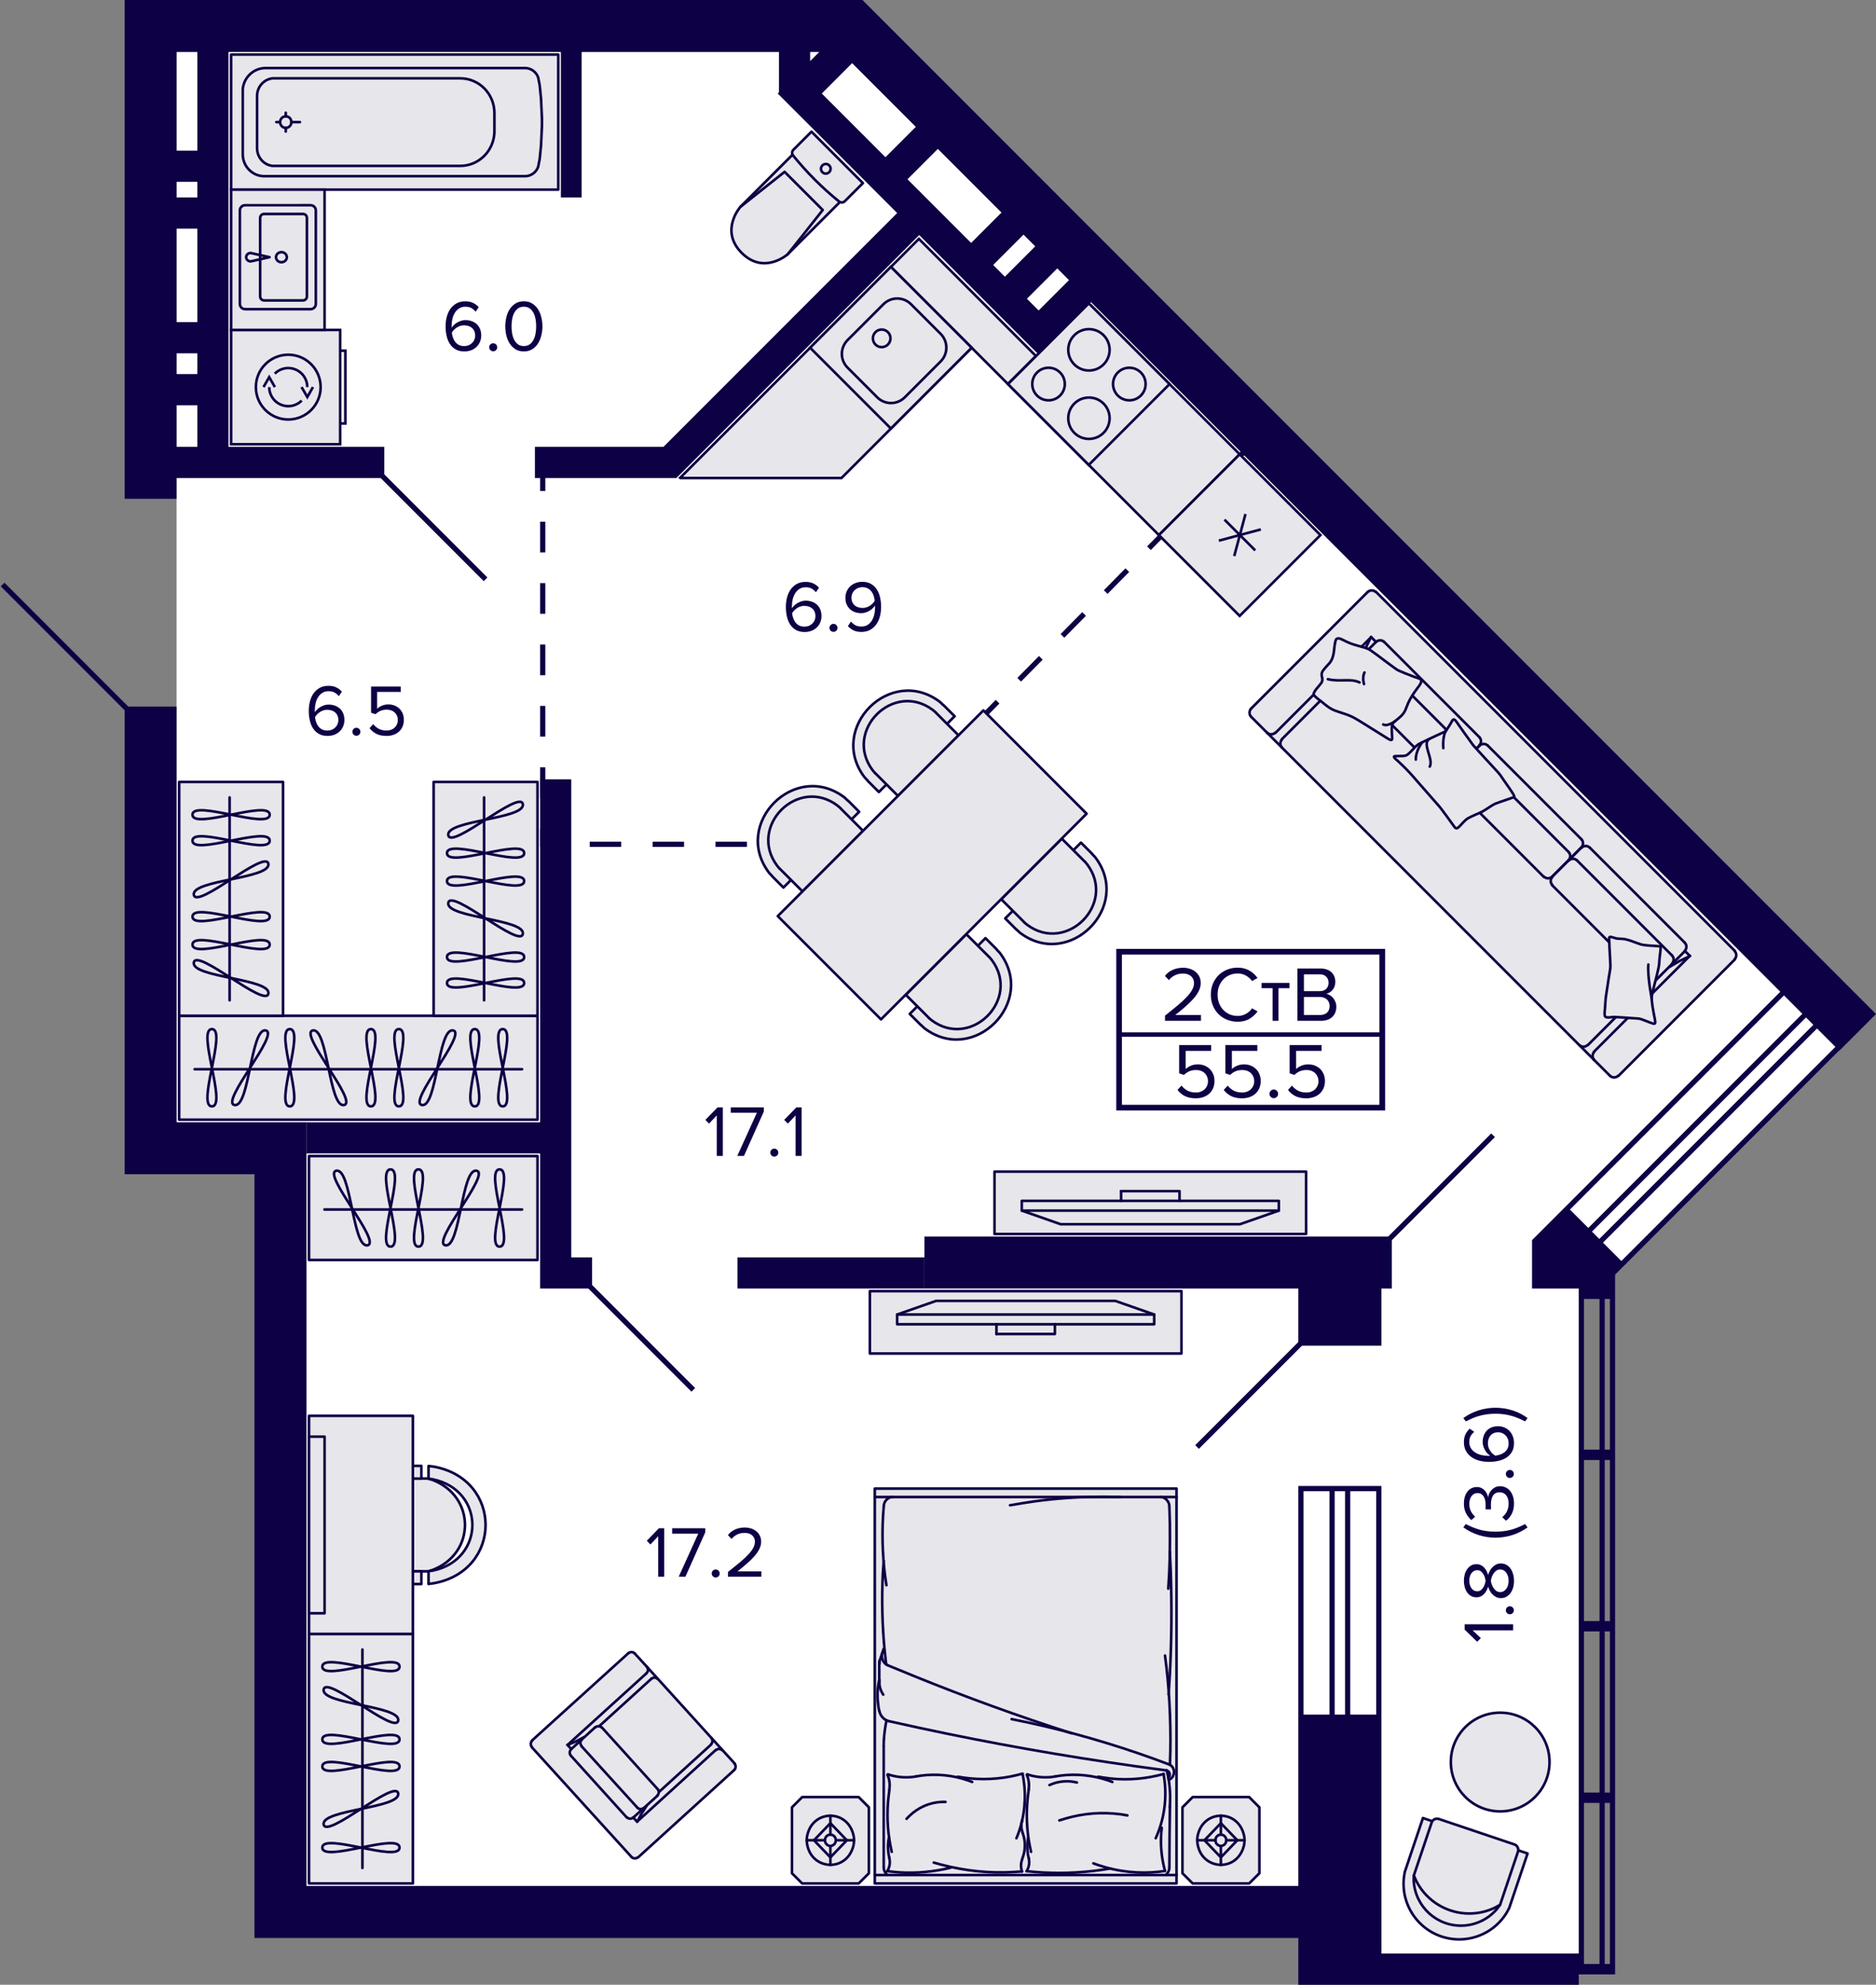 <svg enable-background="new 0 0 361.236 382" viewBox="0 0 361.236 382" xmlns="http://www.w3.org/2000/svg"><rect x="0" y="0" width="361.236" height="382" fill="#808080" stroke="none"/><polygon fill="#fff" points="307.5 248 304 248 304 376 266 376 266 363 59 363 59 216 34 216 34 10 162.5 10 354.5 201.5"/><line fill="none" stroke="#0e0044" stroke-miterlimit="10" x1="133.5" x2="113.5" y1="267.5" y2="247.5"/><line fill="none" stroke="#0e0044" stroke-miterlimit="10" x1=".5" x2="24.5" y1="112.5" y2="136.5"/><line fill="none" stroke="#0e0044" stroke-miterlimit="10" x1="93.5" x2="73.5" y1="111.5" y2="91.5"/><rect fill="none" height="25" transform="matrix(0 -1 1 0 -103.5 128.5)" width="42" x="-8.5" y="103.5"/><line fill="none" stroke="#0e0044" stroke-miterlimit="10" x1="240" x2="237.893" y1="86.5" y2="88.635"/><line fill="none" stroke="#0e0044" stroke-dasharray="5.928 5.928" stroke-miterlimit="10" x1="233.729" x2="169.189" y1="92.855" y2="158.255"/><polyline fill="none" points="167.107 160.365 165 162.5 162 162.5" stroke="#0e0044" stroke-miterlimit="10"/><line fill="none" stroke="#0e0044" stroke-dasharray="6.056 6.056" stroke-miterlimit="10" x1="155.944" x2="110.528" y1="162.5" y2="162.5"/><polyline fill="none" points="107.5 162.5 104.5 162.5 104.5 159.5" stroke="#0e0044" stroke-miterlimit="10"/><line fill="none" stroke="#0e0044" stroke-dasharray="5.909 5.909" stroke-miterlimit="10" x1="104.5" x2="104.5" y1="153.591" y2="97.455"/><line fill="none" stroke="#0e0044" stroke-miterlimit="10" x1="104.5" x2="104.5" y1="94.5" y2="91.5"/><line fill="none" stroke="#0e0044" stroke-miterlimit="10" x1="250.5" x2="230.5" y1="258.5" y2="278.5"/><line fill="none" stroke="#0e0044" stroke-miterlimit="10" x1="287.5" x2="267.5" y1="218.5" y2="238.5"/><polygon fill="#e7e6eb" points="162.038 92 187.125 66.912 171.569 51.356 130.962 91.962 131 92" stroke="#0e0044" stroke-miterlimit="10" stroke-width=".5"/><path d="M 152.61 29.775 l -10.058 10.058 c 0 0 -4.02 4.555 .27 8.845 4.29 4.29 8.845 .27 8.845 .27 l 10.064 -10.064 L 152.61 29.775 z" style="fill:#e7e6eb;stroke:#0e0044;stroke-width:.5;stroke-linecap:round;stroke-linejoin:round;stroke-miterlimit:10"/><polyline points="151.68 48.936 158.423 40.418 151.082 33.077 142.564 39.82" style="fill:none;stroke:#0e0044;stroke-width:.5;stroke-linecap:round;stroke-linejoin:round;stroke-miterlimit:10"/><polygon points="152.709 29.916 153.711 31.126 154.745 32.308 155.811 33.463 156.906 34.589 158.032 35.684 159.186 36.75 160.369 37.784 161.578 38.787 161.702 38.87 161.84 38.928 161.987 38.961 162.137 38.965 162.286 38.943 162.43 38.893 162.562 38.818 162.679 38.721 166.157 35.243 156.257 25.343 152.779 28.821 152.682 28.938 152.608 29.069 152.558 29.211 152.535 29.359 152.539 29.509 152.57 29.655 152.627 29.792" style="fill:#e7e6eb;stroke:#0e0044;stroke-width:.5;stroke-linecap:round;stroke-linejoin:round;stroke-miterlimit:10"/><path d="M 158.361 31.837 c -.363 .363 -.365 .948 -.005 1.308 .36 .36 .945 .357 1.308 -.005 .363 -.363 .365 -.948 .005 -1.308 C 159.309 31.472 158.723 31.474 158.361 31.837 z" style="fill:none;stroke:#0e0044;stroke-width:.5;stroke-linecap:round;stroke-linejoin:round;stroke-miterlimit:10"/><polyline points="44.5 36.5 44.5 10.5 107.5 10.5 107.5 36.5 44.5 36.5" style="fill:#e7e6eb;stroke:#0e0044;stroke-width:.5;stroke-linecap:round;stroke-linejoin:round;stroke-miterlimit:10"/><path d="M 51.127 13.098 h 49.982 c 1.124 0 2.137 .723 2.52 1.805 l .29 1.497 .259 2.591 .179 3.818 v 1.39 l -.179 3.811 -.259 2.598 -.29 1.491 c -.383 1.088 -1.396 1.811 -2.52 1.811 H 51.127 c -2.291 .126 -4.249 -1.654 -4.379 -3.987 V 17.085 C 47.001 14.815 48.885 13.098 51.127 13.098 z" style="fill:none;stroke:#0e0044;stroke-width:.5;stroke-linecap:round;stroke-linejoin:round;stroke-miterlimit:10"/><path d="M 49.502 18.469 v 10.063 c 0 1.729 1.266 3.195 2.952 3.396 h 36.178 c 3.619 0 6.559 -2.975 6.571 -6.667 v .377 -3.893 c -.012 -3.698 -2.952 -6.667 -6.571 -6.667 H 52.455 C 50.769 15.286 49.502 16.739 49.502 18.469 z" style="fill:none;stroke:#0e0044;stroke-width:.5;stroke-linecap:round;stroke-linejoin:round;stroke-miterlimit:10"/><path d="M 53.937 23.5 c 0 .616 .488 1.113 1.087 1.113 .605 0 1.087 -.497 1.087 -1.113 0 -.616 -.482 -1.113 -1.087 -1.113 C 54.425 22.387 53.937 22.884 53.937 23.5 z" style="fill:none;stroke:#0e0044;stroke-width:.5;stroke-linecap:round;stroke-linejoin:round;stroke-miterlimit:10"/><line style="fill:none;stroke:#0e0044;stroke-width:.5;stroke-linecap:round;stroke-linejoin:round;stroke-miterlimit:10" x1="55.024" x2="55.024" y1="22.387" y2="21.695"/><line style="fill:none;stroke:#0e0044;stroke-width:.5;stroke-linecap:round;stroke-linejoin:round;stroke-miterlimit:10" x1="55.024" x2="55.024" y1="24.613" y2="25.311"/><line style="fill:none;stroke:#0e0044;stroke-width:.5;stroke-linecap:round;stroke-linejoin:round;stroke-miterlimit:10" x1="53.937" x2="53.208" y1="23.5" y2="23.5"/><line style="fill:none;stroke:#0e0044;stroke-width:.5;stroke-linecap:round;stroke-linejoin:round;stroke-miterlimit:10" x1="56.111" x2="57.753" y1="23.5" y2="23.5"/><rect fill="#e7e6eb" height="22" stroke="#0e0044" stroke-miterlimit="10" stroke-width=".5" width="21" x="44.5" y="63.5"/><polyline fill="none" points="60.27 74.5 59.174 76.408 58.067 74.5" stroke="#0e0044" stroke-miterlimit="10" stroke-width=".5"/><polyline fill="none" points="50.74 74.5 51.835 72.593 52.933 74.5" stroke="#0e0044" stroke-miterlimit="10" stroke-width=".5"/><path d="M 58.099 77.1 c -1.05 1.048 -2.627 1.364 -3.998 .794 -1.371 -.567 -2.264 -1.905 -2.264 -3.387" fill="none" stroke="#0e0044" stroke-miterlimit="10" stroke-width=".5"/><path d="M 52.911 71.911 c 1.048 -1.05 2.627 -1.363 3.998 -.796 1.371 .569 2.264 1.906 2.264 3.389" fill="none" stroke="#0e0044" stroke-miterlimit="10" stroke-width=".5"/><path d="M 55.505 68.271 c -3.445 0 -6.236 2.791 -6.236 6.234 0 3.445 2.792 6.236 6.236 6.236 3.443 0 6.236 -2.791 6.236 -6.234 C 61.741 71.062 58.948 68.271 55.505 68.271 z" fill="none" stroke="#0e0044" stroke-miterlimit="10" stroke-width=".5"/><polyline fill="none" points="65.5 67.5 66.5 67.5 66.5 81.5 65.5 81.5" stroke="#0e0044" stroke-miterlimit="10" stroke-width=".5"/><rect fill="#e7e6eb" height="31.873" stroke="#0e0044" stroke-miterlimit="10" stroke-width=".5" transform="matrix(.707 -.707 .707 .707 11.966 148.745)" width="7.628" x="181.72" y="43.992"/><rect fill="#e7e6eb" height="40.42" stroke="#0e0044" stroke-miterlimit="10" stroke-width=".5" transform="matrix(.707 -.707 .707 .707 6.253 176.909)" width="22" x="205.675" y="60.696"/><rect fill="#e7e6eb" height="22" stroke="#0e0044" stroke-miterlimit="10" stroke-width=".5" transform="matrix(.707 -.707 .707 .707 2.937 140.916)" width="22" x="160.569" y="55.912"/><path d="M 172.765 57.701 c .935 0 1.814 .364 2.475 1.025 l 5.711 5.711 c 1.365 1.365 1.365 3.585 0 4.95 l -6.908 6.908 c -.661 .661 -1.54 1.025 -2.475 1.025 s -1.814 -.364 -2.475 -1.025 l -5.711 -5.711 c -1.365 -1.365 -1.365 -3.585 0 -4.95 l 6.908 -6.908 C 170.952 58.065 171.831 57.701 172.765 57.701 M 172.765 57.201 c -1.024 0 -2.047 .391 -2.828 1.172 l -6.908 6.908 c -1.562 1.562 -1.562 4.095 0 5.657 l 5.711 5.711 c .781 .781 1.805 1.172 2.828 1.172 1.024 0 2.047 -.391 2.828 -1.172 l 6.908 -6.908 c 1.562 -1.562 1.562 -4.095 0 -5.657 l -5.711 -5.711 C 174.813 57.592 173.789 57.201 172.765 57.201 L 172.765 57.201 z" fill="#0e0044"/><circle clip-rule="evenodd" cx="169.774" cy="65.118" fill="none" r="1.692" stroke="#0e0044" stroke-miterlimit="10" stroke-width=".5"/><rect height="22" style="fill-rule:evenodd;clip-rule:evenodd;fill:#e7e6eb;stroke:#0e0044;stroke-width:.5;stroke-miterlimit:10" transform="matrix(.707 -.707 .707 .707 9.15 169.916)" width="22" x="198.681" y="62.912"/><path d="M 201.903 71.028 c .77 0 1.495 .3 2.04 .845 1.125 1.125 1.125 2.955 0 4.079 -.545 .545 -1.269 .845 -2.04 .845 -.771 0 -1.495 -.3 -2.04 -.845 -.545 -.545 -.845 -1.269 -.845 -2.04 0 -.771 .3 -1.495 .845 -2.04 C 200.408 71.328 201.133 71.028 201.903 71.028 M 201.903 70.528 c -.866 0 -1.732 .33 -2.393 .991 -1.322 1.322 -1.322 3.465 0 4.787 .661 .661 1.527 .991 2.393 .991 .866 0 1.732 -.33 2.393 -.991 1.322 -1.322 1.322 -3.465 0 -4.787 C 203.636 70.858 202.769 70.528 201.903 70.528 L 201.903 70.528 z" fill="#0e0044"/><path d="M 217.46 71.028 c .771 0 1.495 .3 2.04 .845 .545 .545 .845 1.269 .845 2.04 0 .77 -.3 1.495 -.845 2.04 -.545 .545 -1.269 .845 -2.04 .845 s -1.495 -.3 -2.04 -.845 c -.545 -.545 -.845 -1.269 -.845 -2.04 0 -.771 .3 -1.495 .845 -2.04 C 215.965 71.328 216.689 71.028 217.46 71.028 M 217.46 70.528 c -.866 0 -1.732 .33 -2.393 .991 -1.322 1.322 -1.322 3.465 0 4.787 .661 .661 1.527 .991 2.393 .991 s 1.732 -.33 2.393 -.991 c 1.322 -1.322 1.322 -3.465 0 -4.787 C 219.192 70.858 218.326 70.528 217.46 70.528 L 217.46 70.528 z" fill="#0e0044"/><path d="M 209.682 76.763 c .996 0 1.933 .388 2.638 1.093 s 1.093 1.641 1.093 2.638 c 0 .997 -.388 1.933 -1.093 2.638 s -1.641 1.093 -2.638 1.093 c -.997 0 -1.933 -.388 -2.638 -1.093 s -1.093 -1.641 -1.093 -2.638 c 0 -.997 .388 -1.933 1.093 -2.638 S 208.685 76.763 209.682 76.763 M 209.682 76.263 c -1.083 0 -2.166 .413 -2.992 1.239 -1.652 1.652 -1.652 4.331 0 5.983 .826 .826 1.909 1.239 2.992 1.239 1.083 0 2.165 -.413 2.992 -1.239 1.652 -1.652 1.652 -4.331 0 -5.983 C 211.847 76.676 210.764 76.263 209.682 76.263 L 209.682 76.263 z" fill="#0e0044"/><path d="M 209.682 63.6 c .996 0 1.933 .388 2.638 1.093 s 1.093 1.641 1.093 2.638 c 0 .997 -.388 1.933 -1.093 2.638 s -1.641 1.093 -2.638 1.093 c -.997 0 -1.933 -.388 -2.638 -1.093 s -1.093 -1.641 -1.093 -2.638 c 0 -.997 .388 -1.933 1.093 -2.638 S 208.685 63.6 209.682 63.6 M 209.682 63.1 c -1.083 0 -2.166 .413 -2.992 1.239 -1.652 1.652 -1.652 4.331 0 5.983 .826 .826 1.909 1.239 2.992 1.239 1.083 0 2.165 -.413 2.992 -1.239 1.652 -1.652 1.652 -4.331 0 -5.983 C 211.847 63.513 210.764 63.1 209.682 63.1 L 209.682 63.1 z" fill="#0e0044"/><rect height="22" style="fill-rule:evenodd;clip-rule:evenodd;fill:#e7e6eb;stroke:#0e0044;stroke-width:.5;stroke-miterlimit:10" transform="matrix(.707 -.707 .707 .707 -2.888 198.978)" width="22" x="227.744" y="91.975"/><line fill="none" stroke="#0e0044" stroke-miterlimit="10" stroke-width=".5" x1="242.789" x2="234.698" y1="101.891" y2="104.059"/><line fill="none" stroke="#0e0044" stroke-miterlimit="10" stroke-width=".5" x1="237.66" x2="239.828" y1="107.02" y2="98.929"/><line fill="none" stroke="#0e0044" stroke-miterlimit="10" stroke-width=".5" x1="235.782" x2="241.705" y1="100.013" y2="105.936"/><rect fill="#e7e6eb" height="27" stroke="#0e0044" stroke-miterlimit="10" stroke-width=".5" width="18" x="44.5" y="36.5"/><path d="M 47.188 59.5 h 12.625 c .552 0 1 -.448 1 -1 v -18 c 0 -.552 -.448 -1 -1 -1 H 47.188 c -.552 0 -1 .448 -1 1 v 18 C 46.188 59.052 46.635 59.5 47.188 59.5 z" fill="none" stroke="#0e0044" stroke-miterlimit="10" stroke-width=".5"/><path d="M 48.272 50.31 L 48.272 50.31 c -.48 0 -.869 -.363 -.869 -.81 s .389 -.81 .869 -.81 L 51.9 49.5 48.272 50.31 z" fill="none" stroke="#0e0044" stroke-linejoin="round" stroke-miterlimit="10" stroke-width=".5"/><path d="M 53.148 49.5 c 0 -.537 .467 -.972 1.042 -.972 s 1.042 .435 1.042 .972 c 0 .537 -.467 .972 -1.042 .972 S 53.148 50.037 53.148 49.5 z" fill="none" stroke="#0e0044" stroke-miterlimit="10" stroke-width=".5"/><path d="M 58.35 41.429 c .276 0 .5 .224 .5 .5 v 15.143 c 0 .276 -.224 .5 -.5 .5 h -7.506 c -.276 0 -.5 -.224 -.5 -.5 V 41.929 c 0 -.276 .224 -.5 .5 -.5 H 58.35 M 58.35 40.929 h -7.506 c -.552 0 -1 .448 -1 1 v 15.143 c 0 .552 .448 1 1 1 h 7.506 c .552 0 1 -.448 1 -1 V 41.929 C 59.35 41.376 58.902 40.929 58.35 40.929 L 58.35 40.929 z" fill="#0e0044"/><polyline points="227.5 248.5 167.5 248.5 167.5 260.5 227.5 260.5 227.5 248.5" style="fill:#e7e6eb;stroke:#0e0044;stroke-width:.5;stroke-linecap:round;stroke-linejoin:round;stroke-miterlimit:10"/><polyline points="222.25 253 214.75 250.375 180.25 250.375 172.75 253" style="fill:none;stroke:#0e0044;stroke-width:.5;stroke-linecap:round;stroke-linejoin:round;stroke-miterlimit:10"/><polyline points="222.25 254.875 172.75 254.875 172.75 253 222.25 253 222.25 254.875" style="fill:none;stroke:#0e0044;stroke-width:.5;stroke-linecap:round;stroke-linejoin:round;stroke-miterlimit:10"/><polyline points="203.125 254.875 203.125 256.75 191.875 256.75" style="fill:none;stroke:#0e0044;stroke-width:.5;stroke-linecap:round;stroke-linejoin:round;stroke-miterlimit:10"/><line style="fill:none;stroke:#0e0044;stroke-width:.5;stroke-linecap:round;stroke-linejoin:round;stroke-miterlimit:10" x1="191.875" x2="191.875" y1="254.875" y2="256.75"/><polyline points="251.5 237.5 191.5 237.5 191.5 225.5 251.5 225.5 251.5 237.5" style="fill:#e7e6eb;stroke:#0e0044;stroke-width:.5;stroke-linecap:round;stroke-linejoin:round;stroke-miterlimit:10"/><polyline points="246.25 233 238.75 235.625 204.25 235.625 196.75 233" style="fill:none;stroke:#0e0044;stroke-width:.5;stroke-linecap:round;stroke-linejoin:round;stroke-miterlimit:10"/><polyline points="246.25 231.125 196.75 231.125 196.75 233 246.25 233 246.25 231.125" style="fill:none;stroke:#0e0044;stroke-width:.5;stroke-linecap:round;stroke-linejoin:round;stroke-miterlimit:10"/><polyline points="227.125 231.125 227.125 229.25 215.875 229.25" style="fill:none;stroke:#0e0044;stroke-width:.5;stroke-linecap:round;stroke-linejoin:round;stroke-miterlimit:10"/><line style="fill:none;stroke:#0e0044;stroke-width:.5;stroke-linecap:round;stroke-linejoin:round;stroke-miterlimit:10" x1="215.875" x2="215.875" y1="231.125" y2="229.25"/><path d="M 82.514 284.599 l .803 .247 c 8.289 3.193 8.289 14.115 0 17.307 l -.803 .247 v .027 h -6.794 v -.028 l -.516 -.027 c -1.441 -.242 -2.585 -1.339 -2.838 -2.72 l -.029 -.494 h -.029 v -11.318 l .029 0 .029 -.494 c .253 -1.38 1.397 -2.478 2.838 -2.72 l .516 -.027 v -.028 h 6.794 L 82.514 284.599 z" style="fill:#e7e6eb;stroke:#0e0044;stroke-width:.5;stroke-linecap:round;stroke-linejoin:round;stroke-miterlimit:10"/><path d="M 82.514 302.428 v 2.445 -.027 l .917 -.11 c 13.424 -2.339 13.424 -20.133 0 -22.472 l -.917 -.11 v 2.418 .028 l .803 .11 c 10.187 2.097 10.188 15.484 0 17.582 l -.803 .11 V 302.428 z" style="fill:#e7e6eb;stroke:#0e0044;stroke-width:.5;stroke-linecap:round;stroke-linejoin:round;stroke-miterlimit:10"/><rect height="2.445" style="fill:#e7e6eb;stroke:#0e0044;stroke-width:.5;stroke-linecap:round;stroke-linejoin:round;stroke-miterlimit:10" width="4.759" x="76.38" y="282.127"/><rect height="2.445" style="fill:#e7e6eb;stroke:#0e0044;stroke-width:.5;stroke-linecap:round;stroke-linejoin:round;stroke-miterlimit:10" width="4.759" x="76.38" y="302.428"/><rect height="42" style="fill:#e7e6eb;stroke:#0e0044;stroke-width:.5;stroke-linecap:round;stroke-linejoin:round;stroke-miterlimit:10" width="20" x="59.5" y="272.5"/><rect height="34" style="fill:#e7e6eb;stroke:#0e0044;stroke-width:.5;stroke-linecap:round;stroke-linejoin:round;stroke-miterlimit:10" width="3" x="59.5" y="276.5"/><rect height="48" style="fill:#e7e6eb;stroke:#0e0044;stroke-width:.5;stroke-linecap:round;stroke-linejoin:round;stroke-miterlimit:10" transform="matrix(-1 0 -0 -1 139 677)" width="20" x="59.5" y="314.5"/><line style="fill:none;stroke:#0e0044;stroke-width:.5;stroke-linecap:round;stroke-linejoin:round;stroke-miterlimit:10" x1="69.786" x2="69.786" y1="317.475" y2="359.525"/><path d="M 62.071 355.597 c 0 2.975 14.857 -2.975 14.857 0 C 76.929 358.572 62.071 352.621 62.071 355.597 z" style="fill:none;stroke:#0e0044;stroke-width:.5;stroke-linecap:round;stroke-linejoin:round;stroke-miterlimit:10"/><path d="M 62.071 339.977 c 0 2.975 14.857 -2.975 14.857 0 S 62.071 337.002 62.071 339.977 z" style="fill:none;stroke:#0e0044;stroke-width:.5;stroke-linecap:round;stroke-linejoin:round;stroke-miterlimit:10"/><path d="M 62.071 334.77 c 0 2.975 14.857 -2.975 14.857 0 C 76.929 337.745 62.071 331.795 62.071 334.77 z" style="fill:none;stroke:#0e0044;stroke-width:.5;stroke-linecap:round;stroke-linejoin:round;stroke-miterlimit:10"/><path d="M 62.071 320.77 c 0 2.975 14.857 -2.975 14.857 0 C 76.929 323.745 62.071 317.795 62.071 320.77 z" style="fill:none;stroke:#0e0044;stroke-width:.5;stroke-linecap:round;stroke-linejoin:round;stroke-miterlimit:10"/><path d="M 62.325 351.142 c -.496 -2.874 14.847 -3.094 14.351 -5.968 C 76.179 342.301 62.821 354.016 62.325 351.142 z" style="fill:none;stroke:#0e0044;stroke-width:.5;stroke-linecap:round;stroke-linejoin:round;stroke-miterlimit:10"/><path d="M 62.325 325.175 c -.496 2.874 14.847 3.094 14.351 5.968 C 76.179 334.016 62.821 322.301 62.325 325.175 z" style="fill:none;stroke:#0e0044;stroke-width:.5;stroke-linecap:round;stroke-linejoin:round;stroke-miterlimit:10"/><path clip-rule="evenodd" d="M 240.996 136.428 l 22.477 -22.477 c .391 -.391 1.024 -.391 1.414 0 l 69.146 69.146 c .391 .391 .391 1.024 0 1.414 l -22.477 22.477 c -.391 .391 -1.024 .391 -1.414 0 l -69.146 -69.146 C 240.606 137.452 240.606 136.819 240.996 136.428 z" fill="#e7e6eb" fill-rule="evenodd"/><line style="fill:none;stroke:#0e0044;stroke-width:.5;stroke-linecap:round;stroke-linejoin:round;stroke-miterlimit:10" x1="334.08" x2="264.929" y1="183.038" y2="113.887"/><line style="fill:none;stroke:#0e0044;stroke-width:.5;stroke-linecap:round;stroke-linejoin:round;stroke-miterlimit:10" x1="306.952" x2="244.006" y1="203.994" y2="141.048"/><line style="fill:none;stroke:#0e0044;stroke-width:.5;stroke-linecap:round;stroke-linejoin:round;stroke-miterlimit:10" x1="325.382" x2="306.941" y1="183.971" y2="202.412"/><line style="fill:none;stroke:#0e0044;stroke-width:.5;stroke-linecap:round;stroke-linejoin:round;stroke-miterlimit:10" x1="305.714" x2="317.871" y1="201.184" y2="189.027"/><line style="fill:none;stroke:#0e0044;stroke-width:.5;stroke-linecap:round;stroke-linejoin:round;stroke-miterlimit:10" x1="334.057" x2="311.62" y1="184.654" y2="207.091"/><polyline points="305.68 201.151 305.307 201.392 304.902 201.465 304.499 201.404 304.132 201.173" style="fill:none;stroke:#0e0044;stroke-width:.5;stroke-linecap:round;stroke-linejoin:round;stroke-miterlimit:10"/><polyline points="311.587 207.058 311.213 207.298 310.808 207.372 310.405 207.31 310.038 207.08" style="fill:none;stroke:#0e0044;stroke-width:.5;stroke-linecap:round;stroke-linejoin:round;stroke-miterlimit:10"/><line style="fill:none;stroke:#0e0044;stroke-width:.5;stroke-linecap:round;stroke-linejoin:round;stroke-miterlimit:10" x1="310.038" x2="306.952" y1="207.08" y2="203.994"/><polyline points="306.952 203.994 306.722 203.627 306.66 203.224 306.733 202.819 306.974 202.445" style="fill:none;stroke:#0e0044;stroke-width:.5;stroke-linecap:round;stroke-linejoin:round;stroke-miterlimit:10"/><line style="fill:none;stroke:#0e0044;stroke-width:.5;stroke-linecap:round;stroke-linejoin:round;stroke-miterlimit:10" x1="325.382" x2="324.453" y1="183.971" y2="183.042"/><polyline points="321.447 186.114 323.382 184.976 325.415 184.004" style="fill:none;stroke:#0e0044;stroke-width:.5;stroke-linecap:round;stroke-linejoin:round;stroke-miterlimit:10"/><polyline points="334.046 183.072 334.276 183.439 334.337 183.842 334.264 184.247 334.023 184.621" style="fill:none;stroke:#0e0044;stroke-width:.5;stroke-linecap:round;stroke-linejoin:round;stroke-miterlimit:10"/><line style="fill:none;stroke:#0e0044;stroke-width:.5;stroke-linecap:round;stroke-linejoin:round;stroke-miterlimit:10" x1="244.006" x2="240.887" y1="141.048" y2="137.929"/><line style="fill:none;stroke:#0e0044;stroke-width:.5;stroke-linecap:round;stroke-linejoin:round;stroke-miterlimit:10" x1="246.816" x2="258.973" y1="142.286" y2="130.129"/><line style="fill:none;stroke:#0e0044;stroke-width:.5;stroke-linecap:round;stroke-linejoin:round;stroke-miterlimit:10" x1="264.029" x2="245.588" y1="122.618" y2="141.059"/><polyline points="246.827 143.868 246.596 143.501 246.535 143.098 246.608 142.693 246.849 142.32" style="fill:none;stroke:#0e0044;stroke-width:.5;stroke-linecap:round;stroke-linejoin:round;stroke-miterlimit:10"/><polyline points="245.555 141.026 245.181 141.267 244.776 141.34 244.373 141.278 244.006 141.048" style="fill:none;stroke:#0e0044;stroke-width:.5;stroke-linecap:round;stroke-linejoin:round;stroke-miterlimit:10"/><line style="fill:none;stroke:#0e0044;stroke-width:.5;stroke-linecap:round;stroke-linejoin:round;stroke-miterlimit:10" x1="264.958" x2="264.029" y1="123.547" y2="122.618"/><polyline points="263.996 122.584 263.024 124.618 261.885 126.553" style="fill:none;stroke:#0e0044;stroke-width:.5;stroke-linecap:round;stroke-linejoin:round;stroke-miterlimit:10"/><line style="fill:none;stroke:#0e0044;stroke-width:.5;stroke-linecap:round;stroke-linejoin:round;stroke-miterlimit:10" x1="263.346" x2="240.909" y1="113.943" y2="136.38"/><polyline points="240.887 137.929 240.657 137.562 240.595 137.159 240.668 136.754 240.909 136.38" style="fill:none;stroke:#0e0044;stroke-width:.5;stroke-linecap:round;stroke-linejoin:round;stroke-miterlimit:10"/><polyline points="263.346 113.943 263.72 113.702 264.125 113.629 264.528 113.691 264.894 113.921" style="fill:none;stroke:#0e0044;stroke-width:.5;stroke-linecap:round;stroke-linejoin:round;stroke-miterlimit:10"/><polyline points="321.984 183.919 322.214 184.286 322.275 184.689 322.202 185.094 321.961 185.467" style="fill:none;stroke:#0e0044;stroke-width:.5;stroke-linecap:round;stroke-linejoin:round;stroke-miterlimit:10"/><line style="fill:none;stroke:#0e0044;stroke-width:.5;stroke-linecap:round;stroke-linejoin:round;stroke-miterlimit:10" x1="321.984" x2="303.634" y1="183.919" y2="165.569"/><polyline points="302.085 165.592 302.459 165.351 302.864 165.277 303.267 165.339 303.634 165.569" style="fill:none;stroke:#0e0044;stroke-width:.5;stroke-linecap:round;stroke-linejoin:round;stroke-miterlimit:10"/><polyline points="318.785 188.643 318.412 188.884 318.007 188.958 317.604 188.896 317.237 188.666" style="fill:none;stroke:#0e0044;stroke-width:.5;stroke-linecap:round;stroke-linejoin:round;stroke-miterlimit:10"/><line style="fill:none;stroke:#0e0044;stroke-width:.5;stroke-linecap:round;stroke-linejoin:round;stroke-miterlimit:10" x1="318.819" x2="324.453" y1="188.677" y2="183.042"/><polyline points="324.442 181.46 324.673 181.827 324.734 182.23 324.661 182.635 324.42 183.009" style="fill:none;stroke:#0e0044;stroke-width:.5;stroke-linecap:round;stroke-linejoin:round;stroke-miterlimit:10"/><line style="fill:none;stroke:#0e0044;stroke-width:.5;stroke-linecap:round;stroke-linejoin:round;stroke-miterlimit:10" x1="324.442" x2="306.093" y1="181.46" y2="163.11"/><polyline points="304.544 163.133 304.918 162.892 305.323 162.819 305.726 162.88 306.093 163.111" style="fill:none;stroke:#0e0044;stroke-width:.5;stroke-linecap:round;stroke-linejoin:round;stroke-miterlimit:10"/><line style="fill:none;stroke:#0e0044;stroke-width:.5;stroke-linecap:round;stroke-linejoin:round;stroke-miterlimit:10" x1="304.511" x2="298.876" y1="163.1" y2="168.734"/><polyline points="298.887 170.316 298.657 169.949 298.595 169.546 298.668 169.141 298.909 168.768" style="fill:none;stroke:#0e0044;stroke-width:.5;stroke-linecap:round;stroke-linejoin:round;stroke-miterlimit:10"/><line style="fill:none;stroke:#0e0044;stroke-width:.5;stroke-linecap:round;stroke-linejoin:round;stroke-miterlimit:10" x1="298.853" x2="317.202" y1="170.35" y2="188.7"/><polyline points="282.442 145.948 282.815 145.707 283.22 145.634 283.623 145.695 283.99 145.926" style="fill:none;stroke:#0e0044;stroke-width:.5;stroke-linecap:round;stroke-linejoin:round;stroke-miterlimit:10"/><line style="fill:none;stroke:#0e0044;stroke-width:.5;stroke-linecap:round;stroke-linejoin:round;stroke-miterlimit:10" x1="283.99" x2="302.074" y1="145.926" y2="164.01"/><polyline points="302.074 164.01 302.305 164.377 302.366 164.78 302.293 165.185 302.052 165.558" style="fill:none;stroke:#0e0044;stroke-width:.5;stroke-linecap:round;stroke-linejoin:round;stroke-miterlimit:10"/><polyline points="279.243 150.672 279.013 150.305 278.951 149.903 279.025 149.498 279.266 149.124" style="fill:none;stroke:#0e0044;stroke-width:.5;stroke-linecap:round;stroke-linejoin:round;stroke-miterlimit:10"/><line style="fill:none;stroke:#0e0044;stroke-width:.5;stroke-linecap:round;stroke-linejoin:round;stroke-miterlimit:10" x1="279.266" x2="284.9" y1="149.124" y2="143.489"/><polyline points="284.9 143.489 285.274 143.248 285.679 143.175 286.082 143.237 286.449 143.467" style="fill:none;stroke:#0e0044;stroke-width:.5;stroke-linecap:round;stroke-linejoin:round;stroke-miterlimit:10"/><line style="fill:none;stroke:#0e0044;stroke-width:.5;stroke-linecap:round;stroke-linejoin:round;stroke-miterlimit:10" x1="286.449" x2="304.533" y1="143.467" y2="161.551"/><polyline points="304.533 161.551 304.763 161.918 304.825 162.321 304.752 162.726 304.511 163.1" style="fill:none;stroke:#0e0044;stroke-width:.5;stroke-linecap:round;stroke-linejoin:round;stroke-miterlimit:10"/><line style="fill:none;stroke:#0e0044;stroke-width:.5;stroke-linecap:round;stroke-linejoin:round;stroke-miterlimit:10" x1="304.511" x2="298.876" y1="163.1" y2="168.734"/><polyline points="298.876 168.734 298.502 168.975 298.097 169.048 297.694 168.987 297.328 168.757" style="fill:none;stroke:#0e0044;stroke-width:.5;stroke-linecap:round;stroke-linejoin:round;stroke-miterlimit:10"/><line style="fill:none;stroke:#0e0044;stroke-width:.5;stroke-linecap:round;stroke-linejoin:round;stroke-miterlimit:10" x1="297.293" x2="279.209" y1="168.791" y2="150.707"/><polyline points="259.301 130.73 259.071 130.363 259.009 129.96 259.082 129.555 259.323 129.182" style="fill:none;stroke:#0e0044;stroke-width:.5;stroke-linecap:round;stroke-linejoin:round;stroke-miterlimit:10"/><line style="fill:none;stroke:#0e0044;stroke-width:.5;stroke-linecap:round;stroke-linejoin:round;stroke-miterlimit:10" x1="259.323" x2="264.958" y1="129.182" y2="123.547"/><polyline points="264.958 123.547 265.332 123.306 265.737 123.233 266.14 123.294 266.507 123.525" style="fill:none;stroke:#0e0044;stroke-width:.5;stroke-linecap:round;stroke-linejoin:round;stroke-miterlimit:10"/><line style="fill:none;stroke:#0e0044;stroke-width:.5;stroke-linecap:round;stroke-linejoin:round;stroke-miterlimit:10" x1="266.507" x2="284.889" y1="123.524" y2="141.907"/><polyline points="284.89 141.907 285.12 142.274 285.181 142.677 285.108 143.082 284.867 143.456" style="fill:none;stroke:#0e0044;stroke-width:.5;stroke-linecap:round;stroke-linejoin:round;stroke-miterlimit:10"/><line style="fill:none;stroke:#0e0044;stroke-width:.5;stroke-linecap:round;stroke-linejoin:round;stroke-miterlimit:10" x1="284.9" x2="279.266" y1="143.489" y2="149.124"/><polyline points="279.232 149.091 278.859 149.332 278.454 149.405 278.051 149.343 277.684 149.113" style="fill:none;stroke:#0e0044;stroke-width:.5;stroke-linecap:round;stroke-linejoin:round;stroke-miterlimit:10"/><line style="fill:none;stroke:#0e0044;stroke-width:.5;stroke-linecap:round;stroke-linejoin:round;stroke-miterlimit:10" x1="277.65" x2="259.267" y1="149.147" y2="130.764"/><polyline points="262.499 126.006 262.873 125.765 263.278 125.691 263.681 125.753 264.048 125.983" style="fill:none;stroke:#0e0044;stroke-width:.5;stroke-linecap:round;stroke-linejoin:round;stroke-miterlimit:10"/><line style="fill:none;stroke:#0e0044;stroke-width:.5;stroke-linecap:round;stroke-linejoin:round;stroke-miterlimit:10" x1="264.048" x2="282.431" y1="125.983" y2="144.366"/><polyline points="282.431 144.366 282.661 144.733 282.722 145.136 282.649 145.541 282.408 145.915" style="fill:none;stroke:#0e0044;stroke-width:.5;stroke-linecap:round;stroke-linejoin:round;stroke-miterlimit:10"/><path d="M 272.406 130.3 c -.658 -.256 -3.039 -1.139 -3.482 -1.457 -1.672 -1.18 -3.31 -2.488 -5.009 -3.684 -.719 -.472 -1.582 -.622 -2.425 -.871 -1.167 -.32 -1.742 -.529 -2.814 -1.087 -.46 -.219 -1.239 -.65 -1.467 .023 -.206 .504 -.303 1.795 -.386 2.403 -.368 1.976 -.862 1.884 -1.991 3.331 -.888 1.144 .332 1.565 -.525 2.652 -.287 .387 -1.52 1.629 -1.341 2.092 .143 .334 1.274 1.178 1.66 1.465 1.882 1.589 2.156 1.486 4.415 2.265 1.473 .489 2.178 .989 3.482 1.784 1.539 .961 3.105 1.938 4.644 2.9 1.109 .687 .904 .138 .86 -.831 -.148 -2.554 .152 -1.915 1.799 -3.51 .817 -.819 .888 -1.471 1.328 -2.462 .518 -1.131 1.032 -1.863 1.757 -2.843 .287 -.386 1.094 -1.32 .628 -1.723 C 273.332 130.596 272.687 130.383 272.406 130.3 z" style="fill-rule:evenodd;clip-rule:evenodd;fill:#e7e6eb;stroke:#0e0044;stroke-width:.5;stroke-linecap:round;stroke-linejoin:round;stroke-miterlimit:10"/><path d="M 262.741 129.431 c 0 0 -.485 .875 -.095 2.234" style="clip-rule:evenodd;fill:none;stroke:#0e0044;stroke-width:.5;stroke-linecap:round;stroke-linejoin:round;stroke-miterlimit:10"/><path d="M 268.714 138.736 c 0 0 -1.493 1.18 -2.367 .695" style="clip-rule:evenodd;fill:none;stroke:#0e0044;stroke-width:.5;stroke-linecap:round;stroke-linejoin:round;stroke-miterlimit:10"/><path d="M 255.692 130.718 c 2.404 .578 4.352 -.216 6.097 .63" style="clip-rule:evenodd;fill:none;stroke:#0e0044;stroke-width:.5;stroke-linecap:round;stroke-linejoin:round;stroke-miterlimit:10"/><path d="M 283.573 143.298 c -1.034 -1.438 -2.113 -2.922 -3.125 -4.383 -.562 -.787 -.697 -.427 -1.079 .269 -.248 .427 -.831 1.416 -1.214 1.664 -.18 .09 -.405 .179 -.585 .269 -1.304 .585 -2.63 1.237 -3.911 1.843 -.877 .427 -1.012 .652 -1.663 1.348 -.405 .405 -.899 1.034 -1.461 1.147 -.517 .112 -1.798 -.001 -2.046 .112 -.314 .135 .517 .742 .63 .854 1.146 1.057 2.248 2.158 3.259 3.349 .09 .09 .18 .18 .27 .315 1.394 1.574 2.787 3.192 4.204 4.788 .36 .404 .629 .719 .944 1.169 .719 .989 1.461 1.955 2.18 2.99 .383 .562 .608 .472 1.079 0 .494 -.494 1.034 -1.214 1.641 -1.551 .607 -.337 1.393 -.674 2.023 -.945 .539 -.225 .831 -.382 1.326 -.697 .472 -.292 1.416 -.966 1.866 -1.146 1.101 -.427 2.18 -.742 3.259 -1.146 .135 -.045 .45 -.135 .405 -.315 -.09 -.404 -1.596 -2.45 -1.956 -2.99 -.427 -.652 -.809 -1.213 -1.326 -1.776 -1.528 -1.663 -3.079 -3.305 -4.585 -4.991 L 283.573 143.298 z" style="fill-rule:evenodd;clip-rule:evenodd;fill:#e7e6eb;stroke:#0e0044;stroke-width:.5;stroke-linecap:round;stroke-linejoin:round;stroke-miterlimit:10"/><path d="M 273.8 142.941 c 0 0 -1.234 1.625 -1.174 3.25" style="clip-rule:evenodd;fill:none;stroke:#0e0044;stroke-width:.5;stroke-linecap:round;stroke-linejoin:round;stroke-miterlimit:10"/><path d="M 275.23 142.234 c -1.504 .873 .873 3.912 .075 5.311" style="clip-rule:evenodd;fill:none;stroke:#0e0044;stroke-width:.5;stroke-linecap:round;stroke-linejoin:round;stroke-miterlimit:10"/><path d="M 278.554 140.504 c -.858 .978 -.632 3.49 -.632 3.49" style="clip-rule:evenodd;fill:none;stroke:#0e0044;stroke-width:.5;stroke-linecap:round;stroke-linejoin:round;stroke-miterlimit:10"/><path d="M 309.782 188.155 c -.203 1.281 -.382 2.585 -.585 3.866 -.067 .562 -.09 1.349 -.135 1.933 -.022 .382 -.202 1.372 .022 1.686 .27 .359 1.259 .09 1.709 .09 .944 .045 1.866 .112 2.787 .18 .675 .045 1.349 .09 2.023 .135 .293 .023 1.664 .584 2.024 .72 l .202 .067 c .989 .405 .989 .225 .809 -.764 -.203 -.967 -.697 -3.484 -.562 -4.338 .09 -.764 .405 -1.753 .585 -2.562 .247 -.967 .517 -2.001 .719 -2.967 .135 -.63 .135 -1.483 .224 -2.158 .045 -.404 .18 -1.349 .158 -1.73 -.045 -.225 -.472 -.202 -.675 -.225 -.787 -.067 -2.54 -.112 -3.237 -.359 -1.056 -.338 -2.495 -1.012 -3.552 -1.034 -.764 -.045 -.831 .022 -1.573 -.224 -.989 -.315 -.899 -.18 -.854 .719 .045 1.574 .18 3.192 .225 4.766 C 310.097 186.492 309.872 187.57 309.782 188.155 z" style="fill-rule:evenodd;clip-rule:evenodd;fill:#e7e6eb;stroke:#0e0044;stroke-width:.5;stroke-linecap:round;stroke-linejoin:round;stroke-miterlimit:10"/><path d="M 318.062 192.258 c 0 0 -.858 -4.288 -.662 -6.62" style="clip-rule:evenodd;fill:none;stroke:#0e0044;stroke-width:.5;stroke-linecap:round;stroke-linejoin:round;stroke-miterlimit:10"/><path d="M 102.562 336.477 l 19.019 20.812 c .373 .408 1.005 .436 1.413 .064 l 18.153 -16.589 c .408 -.373 .436 -1.005 .064 -1.413 l -19.019 -20.812 c -.373 -.408 -1.005 -.436 -1.413 -.064 l -18.153 16.589 C 102.218 335.436 102.189 336.069 102.562 336.477 z" fill="#e7e6eb"/><g stroke="#0e0044" stroke-miterlimit="10"><line fill="none" stroke-linecap="round" stroke-linejoin="round" stroke-width=".5" x1="122.865" x2="141.379" y1="357.486" y2="340.669"/><line fill="none" stroke-linecap="round" stroke-linejoin="round" stroke-width=".5" x1="141.476" x2="139.118" y1="339.421" y2="336.84"/><line fill="none" stroke-linecap="round" stroke-linejoin="round" stroke-width=".5" x1="102.452" x2="120.99" y1="334.978" y2="318.188"/><line fill="none" stroke-linecap="round" stroke-linejoin="round" stroke-width=".5" x1="121.617" x2="102.379" y1="357.418" y2="336.254"/><line fill="none" stroke-linecap="round" stroke-linejoin="round" stroke-width=".5" x1="125.428" x2="115.398" y1="323.101" y2="332.216"/><line fill="none" stroke-linecap="round" stroke-linejoin="round" stroke-width=".5" x1="136.941" x2="126.911" y1="335.756" y2="344.871"/><polyline fill="none" points="137.869 336.772 122.669 350.612 121.941 349.816" stroke-linecap="round" stroke-linejoin="round" stroke-width=".5"/><line fill="none" stroke-linecap="round" stroke-linejoin="round" stroke-width=".5" x1="109.277" x2="124.475" y1="335.845" y2="322.058"/><polyline fill="none" points="136.916 335.728 137.119 335.442 137.19 335.125 137.155 334.805 136.985 334.506" stroke-linecap="round" stroke-linejoin="round" stroke-width=".5"/><polyline fill="none" points="126.651 323.142 126.369 322.946 126.053 322.882 125.731 322.925 125.428 323.101" stroke-linecap="round" stroke-linejoin="round" stroke-width=".5"/><polyline fill="none" points="122.214 318.229 121.932 318.033 121.615 317.97 121.293 318.012 120.99 318.188" stroke-linecap="round" stroke-linejoin="round" stroke-width=".5"/><polyline fill="none" points="141.379 340.669 141.581 340.383 141.653 340.065 141.618 339.745 141.448 339.447" stroke-linecap="round" stroke-linejoin="round" stroke-width=".5"/><polyline fill="none" points="139.09 336.866 138.808 336.67 138.491 336.606 138.169 336.649 137.866 336.825" stroke-linecap="round" stroke-linejoin="round" stroke-width=".5"/><line fill="none" stroke-linecap="round" stroke-linejoin="round" stroke-width=".5" x1="124.572" x2="122.214" y1="320.81" y2="318.229"/><polyline fill="none" points="124.503 322.032 124.705 321.746 124.777 321.429 124.742 321.108 124.572 320.81" stroke-linecap="round" stroke-linejoin="round" stroke-width=".5"/><line fill="none" stroke-linecap="round" stroke-linejoin="round" stroke-width=".5" x1="124.572" x2="139.118" y1="320.81" y2="336.84"/><polyline fill="none" points="102.477 335.006 102.274 335.292 102.203 335.609 102.238 335.929 102.408 336.228" stroke-linecap="round" stroke-linejoin="round" stroke-width=".5"/><polyline fill="none" points="121.617 357.418 121.899 357.613 122.215 357.677 122.537 357.635 122.84 357.459" stroke-linecap="round" stroke-linejoin="round" stroke-width=".5"/><polyline fill="none" points="124.493 347.585 123.529 349.07 122.694 350.639" stroke-linecap="round" stroke-linejoin="round" stroke-width=".5"/><polyline fill="none" points="109.277 335.845 110.915 335.154 112.481 334.328" stroke-linecap="round" stroke-linejoin="round" stroke-width=".5"/><line fill="none" stroke-linecap="round" stroke-linejoin="round" stroke-width=".5" x1="110.005" x2="109.277" y1="336.641" y2="335.845"/><polyline fill="none" points="122.741 347.926 123.023 348.122 123.34 348.185 123.662 348.143 123.965 347.967" stroke-linecap="round" stroke-linejoin="round" stroke-width=".5"/><line fill="none" stroke-linecap="round" stroke-linejoin="round" stroke-width=".5" x1="122.741" x2="111.931" y1="347.926" y2="336.04"/><polyline fill="none" points="112.028 334.792 111.826 335.078 111.754 335.395 111.789 335.716 111.959 336.014" stroke-linecap="round" stroke-linejoin="round" stroke-width=".5"/><polyline fill="none" points="126.578 345.578 126.781 345.292 126.852 344.975 126.817 344.655 126.648 344.356" stroke-linecap="round" stroke-linejoin="round" stroke-width=".5"/><line fill="none" stroke-linecap="round" stroke-linejoin="round" stroke-width=".5" x1="126.603" x2="121.941" y1="345.606" y2="349.816"/><polyline fill="none" points="120.718 349.775 121 349.971 121.316 350.034 121.638 349.992 121.941 349.816" stroke-linecap="round" stroke-linejoin="round" stroke-width=".5"/><line fill="none" stroke-linecap="round" stroke-linejoin="round" stroke-width=".5" x1="120.69" x2="109.908" y1="349.801" y2="337.889"/><polyline fill="none" points="109.977 336.667 109.774 336.953 109.703 337.27 109.738 337.59 109.908 337.889" stroke-linecap="round" stroke-linejoin="round" stroke-width=".5"/><line fill="none" stroke-linecap="round" stroke-linejoin="round" stroke-width=".5" x1="110.005" x2="114.642" y1="336.641" y2="332.404"/><polyline fill="none" points="115.862 332.498 115.58 332.302 115.264 332.238 114.942 332.281 114.639 332.457" stroke-linecap="round" stroke-linejoin="round" stroke-width=".5"/><line fill="none" stroke-linecap="round" stroke-linejoin="round" stroke-width=".5" x1="115.89" x2="126.673" y1="332.472" y2="344.384"/><rect fill="#e7e6eb" height="44" stroke-linecap="round" stroke-linejoin="round" stroke-width=".5" transform="matrix(-0 -1 1 -0 -151 314)" width="20" x="71.5" y="210.5"/><line fill="none" stroke-linecap="round" stroke-linejoin="round" stroke-width=".5" x1="100.525" x2="62.475" y1="232.786" y2="232.786"/><path d="M 80.577 225.071 c 2.975 0 -2.975 14.857 0 14.857 C 83.552 239.929 77.602 225.071 80.577 225.071 z" fill="none" stroke-linecap="round" stroke-linejoin="round" stroke-width=".5"/><path d="M 96.197 225.071 c 2.975 0 -2.975 14.857 0 14.857 C 99.172 239.929 93.222 225.071 96.197 225.071 z" fill="none" stroke-linecap="round" stroke-linejoin="round" stroke-width=".5"/><path d="M 91.743 225.325 c -2.874 -.496 -3.094 14.847 -5.968 14.351 C 82.901 239.179 94.616 225.821 91.743 225.325 z" fill="none" stroke-linecap="round" stroke-linejoin="round" stroke-width=".5"/><path d="M 75.197 225.071 c 2.975 0 -2.975 14.857 0 14.857 C 78.172 239.929 72.222 225.071 75.197 225.071 z" fill="none" stroke-linecap="round" stroke-linejoin="round" stroke-width=".5"/><path d="M 64.775 225.325 c 2.874 -.496 3.094 14.847 5.968 14.351 C 73.616 239.179 61.901 225.821 64.775 225.325 z" fill="none" stroke-linecap="round" stroke-linejoin="round" stroke-width=".5"/><rect fill="#e7e6eb" height="69" stroke-linecap="round" stroke-linejoin="round" stroke-width=".5" transform="matrix(0 -1 1 0 -136.5 274.5)" width="20" x="59" y="171"/><line fill="none" stroke-linecap="round" stroke-linejoin="round" stroke-width=".5" x1="37.475" x2="100.525" y1="205.786" y2="205.786"/><path d="M 51.142 198.325 c -2.874 -.496 -3.094 14.847 -5.968 14.351 C 42.301 212.179 54.016 198.821 51.142 198.325 z" fill="none" stroke-linecap="round" stroke-linejoin="round" stroke-width=".5"/><path d="M 71.423 198.071 c -2.975 0 2.975 14.857 0 14.857 C 68.448 212.929 74.398 198.071 71.423 198.071 z" fill="none" stroke-linecap="round" stroke-linejoin="round" stroke-width=".5"/><path d="M 55.803 198.071 c -2.975 0 2.975 14.857 0 14.857 C 52.828 212.929 58.778 198.071 55.803 198.071 z" fill="none" stroke-linecap="round" stroke-linejoin="round" stroke-width=".5"/><path d="M 40.803 198.071 c -2.975 0 2.975 14.857 0 14.857 C 37.828 212.929 43.778 198.071 40.803 198.071 z" fill="none" stroke-linecap="round" stroke-linejoin="round" stroke-width=".5"/><path d="M 60.257 198.325 c 2.874 -.496 3.094 14.847 5.968 14.351 C 69.099 212.179 57.384 198.821 60.257 198.325 z" fill="none" stroke-linecap="round" stroke-linejoin="round" stroke-width=".5"/><path d="M 76.803 198.071 c -2.975 0 2.975 14.857 0 14.857 C 73.828 212.929 79.778 198.071 76.803 198.071 z" fill="none" stroke-linecap="round" stroke-linejoin="round" stroke-width=".5"/><path d="M 91.423 198.071 c -2.975 0 2.975 14.857 0 14.857 C 88.448 212.929 94.398 198.071 91.423 198.071 z" fill="none" stroke-linecap="round" stroke-linejoin="round" stroke-width=".5"/><path d="M 96.803 198.071 c -2.975 0 2.975 14.857 0 14.857 C 93.828 212.929 99.778 198.071 96.803 198.071 z" fill="none" stroke-linecap="round" stroke-linejoin="round" stroke-width=".5"/><path d="M 87.225 198.325 c -2.874 -.496 -3.094 14.847 -5.968 14.351 C 78.384 212.179 90.099 198.821 87.225 198.325 z" fill="none" stroke-linecap="round" stroke-linejoin="round" stroke-width=".5"/><rect fill="#e7e6eb" height="45" stroke-linecap="round" stroke-linejoin="round" stroke-width=".5" width="20" x="34.5" y="150.5"/><line fill="none" stroke-linecap="round" stroke-linejoin="round" stroke-width=".5" x1="44.214" x2="44.214" y1="153.475" y2="192.525"/><path d="M 51.929 176.423 c 0 -2.975 -14.857 2.975 -14.857 0 S 51.929 179.398 51.929 176.423 z" fill="none" stroke-linecap="round" stroke-linejoin="round" stroke-width=".5"/><path d="M 51.929 161.803 c 0 -2.975 -14.857 2.975 -14.857 0 S 51.929 164.778 51.929 161.803 z" fill="none" stroke-linecap="round" stroke-linejoin="round" stroke-width=".5"/><path d="M 51.929 156.803 c 0 -2.975 -14.857 2.975 -14.857 0 S 51.929 159.778 51.929 156.803 z" fill="none" stroke-linecap="round" stroke-linejoin="round" stroke-width=".5"/><path d="M 51.675 166.257 c .496 2.874 -14.847 3.094 -14.351 5.968 C 37.821 175.099 51.179 163.384 51.675 166.257 z" fill="none" stroke-linecap="round" stroke-linejoin="round" stroke-width=".5"/><path d="M 51.929 181.803 c 0 -2.975 -14.857 2.975 -14.857 0 S 51.929 184.778 51.929 181.803 z" fill="none" stroke-linecap="round" stroke-linejoin="round" stroke-width=".5"/><path d="M 51.675 191.225 c .496 -2.874 -14.847 -3.094 -14.351 -5.968 C 37.821 182.384 51.179 194.099 51.675 191.225 z" fill="none" stroke-linecap="round" stroke-linejoin="round" stroke-width=".5"/><rect fill="#e7e6eb" height="45" stroke-linecap="round" stroke-linejoin="round" stroke-width=".5" width="20" x="83.5" y="150.5"/><line fill="none" stroke-linecap="round" stroke-linejoin="round" stroke-width=".5" x1="93.214" x2="93.214" y1="192.525" y2="153.475"/><path d="M 100.929 169.577 c 0 2.975 -14.857 -2.975 -14.857 0 C 86.071 172.552 100.929 166.602 100.929 169.577 z" fill="none" stroke-linecap="round" stroke-linejoin="round" stroke-width=".5"/><path d="M 100.929 184.197 c 0 2.975 -14.857 -2.975 -14.857 0 C 86.071 187.172 100.929 181.222 100.929 184.197 z" fill="none" stroke-linecap="round" stroke-linejoin="round" stroke-width=".5"/><path d="M 100.929 189.197 c 0 2.975 -14.857 -2.975 -14.857 0 C 86.071 192.172 100.929 186.222 100.929 189.197 z" fill="none" stroke-linecap="round" stroke-linejoin="round" stroke-width=".5"/><path d="M 100.675 179.743 c .496 -2.874 -14.847 -3.094 -14.351 -5.968 C 86.821 170.901 100.179 182.616 100.675 179.743 z" fill="none" stroke-linecap="round" stroke-linejoin="round" stroke-width=".5"/><path d="M 100.929 164.197 c 0 2.975 -14.857 -2.975 -14.857 0 C 86.071 167.172 100.929 161.222 100.929 164.197 z" fill="none" stroke-linecap="round" stroke-linejoin="round" stroke-width=".5"/><path d="M 100.675 154.775 c .496 2.874 -14.847 3.094 -14.351 5.968 C 86.821 163.616 100.179 151.901 100.675 154.775 z" fill="none" stroke-linecap="round" stroke-linejoin="round" stroke-width=".5"/><path d="M 273.997 349.911 l -3.504 10.397 .003 -.009 -.158 1.004 c -.69 5.876 3.514 11.198 9.39 11.888 4.155 .488 8.214 -1.488 10.393 -5.059 l .492 -.913 .003 -.01 3.53 -10.476 L 273.997 349.911 z" fill="#e7e6eb" stroke-linecap="round" stroke-linejoin="round" stroke-width=".5"/><path d="M 275.692 350.729 l -3.454 10.252 -.017 .97 c .237 5.021 4.499 8.898 9.519 8.662 2.537 -.12 4.909 -1.295 6.541 -3.24 l .572 -.767 3.455 -10.252 -.003 .01 .053 -.335 -.06 -.34 -.137 -.276 -.211 -.245 -.294 -.159 -14.626 -4.928 -.335 -.053 -.34 .06 -.269 .137 -.235 .214 -.164 .291 L 275.692 350.729 z" fill="#e7e6eb" stroke-linecap="round" stroke-linejoin="round" stroke-width=".5"/><path d="M 288.836 366.612 l -.919 .521 c -5.647 2.743 -12.449 .423 -15.246 -5.197 l -.409 -.945" fill="none" stroke-linecap="round" stroke-linejoin="round" stroke-width=".5"/><circle cx="288.87" cy="339.13" fill="#e7e6eb" r="9.5" stroke-width=".5"/><polygon fill="#e7e6eb" points="226.551 286.5 226.551 362.5 226.551 362.5 168.449 362.5 168.449 362.5 168.449 286.5 168.449 286.5 226.551 286.5" stroke-linecap="round" stroke-linejoin="round" stroke-width=".5"/><path d="M 179.794 358.479 l 1.393 .389 c 4.628 1.215 9.41 1.722 14.162 1.419 l 1.439 -.101" fill="none" stroke-linecap="round" stroke-linejoin="bevel" stroke-width=".5"/><path d="M 184.464 341.954 l 1.133 .186 c 3.364 .476 6.884 .315 10.196 -.49 l 1.102 -.287" fill="none" stroke-linecap="round" stroke-linejoin="bevel" stroke-width=".5"/><path d="M 170.945 320.512 l 4.991 2.044 c 9.995 4.064 20.161 7.754 30.39 11.033" fill="none" stroke-linecap="round" stroke-linejoin="round" stroke-width=".5"/><path d="M 171.144 331.259 l 5.91 1.301 c 13.784 2.967 27.712 5.428 41.643 7.384 l 5.971 .811" fill="none" stroke-linecap="round" stroke-linejoin="round" stroke-width=".5"/><line fill="none" stroke-linecap="round" stroke-linejoin="round" stroke-width=".5" x1="226.551" x2="168.449" y1="288.122" y2="288.122"/><line fill="none" stroke-linecap="round" stroke-linejoin="round" stroke-width=".5" x1="226.551" x2="168.449" y1="360.878" y2="360.878"/><path d="M 225.28 339.656 l .077 -2.636 c .102 -6.145 -.216 -12.301 -1.026 -18.383" fill="none" stroke-linecap="round" stroke-linejoin="round" stroke-width=".5"/><path d="M 225.02 326.173 l .245 -3.937 c .335 -6.572 .383 -13.123 .168 -19.701 l -.168 -3.937" fill="none" stroke-linecap="round" stroke-linejoin="round" stroke-width=".5"/><polyline fill="none" points="224.958 305.762 225.142 302.619 225.249 299.46 225.28 296.317 225.265 293.157 225.173 290.014" stroke-linecap="round" stroke-linejoin="round" stroke-width=".5"/><path d="M 215.681 288.122 l -2.664 -.051 c -5.292 -.022 -10.655 .348 -15.892 1.2 l -2.633 .439" fill="none" stroke-linecap="round" stroke-linejoin="round" stroke-width=".5"/><path d="M 225.173 290.014 l -.015 -.287 c -.1 -.774 -.722 -1.461 -1.424 -1.571 l -.26 -.017" fill="none" stroke-linecap="round" stroke-linejoin="bevel" stroke-width=".5"/><path d="M 217.089 349.405 l -1.301 -.22 c -3.597 -.454 -7.027 -.212 -10.533 .794 l -1.271 .389" fill="none" stroke-linecap="round" stroke-linejoin="round" stroke-width=".5"/><polyline fill="none" points="196.865 350.267 196.742 350.656 196.681 351.061 196.666 351.467 196.696 351.872 196.773 352.278 196.895 352.666" stroke-linecap="round" stroke-linejoin="bevel" stroke-width=".5"/><path d="M 195.716 353.798 l .337 -.828 c 1.252 -3.404 1.59 -7.08 1.01 -10.695 l -.168 -.896" fill="none" stroke-linecap="round" stroke-linejoin="bevel" stroke-width=".5"/><path d="M 198.089 344.455 l -.153 1.183 c -.371 3.134 -.263 6.509 .352 9.597 l .245 1.183" fill="none" stroke-linecap="round" stroke-linejoin="bevel" stroke-width=".5"/><path d="M 222.539 353.798 l .352 -.828 c 1.343 -3.307 1.806 -7.045 1.301 -10.628 l -.138 -.896" fill="none" stroke-linecap="round" stroke-linejoin="bevel" stroke-width=".5"/><polyline fill="none" points="225.28 347.733 225.203 353.545 225.173 359.357" stroke-linecap="round" stroke-linejoin="round" stroke-width=".5"/><path d="M 225.28 339.656 l -3.322 -1.233 c -7.793 -2.795 -15.693 -5.078 -23.73 -6.843 l -3.429 -.71" fill="none" stroke-linecap="round" stroke-linejoin="round" stroke-width=".5"/><path d="M 214.196 342.968 l -.888 -.321 c -2.958 -.988 -6.101 -1.29 -9.171 -.896 l -.919 .152" fill="none" stroke-linecap="round" stroke-linejoin="bevel" stroke-width=".5"/><path d="M 225.265 347.733 l .046 -.997 c .061 -1.643 -.081 -3.401 -.429 -5.001 l -.23 -.98" fill="none" stroke-linecap="round" stroke-linejoin="bevel" stroke-width=".5"/><path d="M 211.486 341.954 l 1.133 .186 c 3.432 .536 6.945 .364 10.334 -.422 l 1.118 -.287" fill="none" stroke-linecap="round" stroke-linejoin="bevel" stroke-width=".5"/><path d="M 225.05 342.545 l .23 -.084 c .957 -.589 1.057 -1.93 .199 -2.67 l -.214 -.135" fill="none" stroke-linecap="round" stroke-linejoin="bevel" stroke-width=".5"/><path d="M 224.974 342.14 l .123 -.152 c .272 -.352 .133 -.982 -.26 -1.149 l -.168 -.068" fill="none" stroke-linecap="round" stroke-linejoin="bevel" stroke-width=".5"/><path d="M 198.074 344.455 l .046 -.507 .015 -.524 -.046 -.507 -.092 -.507 -.153 -.49 -.184 -.473 .674 .22 c 1.396 .385 2.763 .489 4.195 .338 l .689 -.101" fill="none" stroke-linecap="round" stroke-linejoin="bevel" stroke-width=".5"/><path d="M 207.367 343.069 l -.582 -.118 c -1.285 -.244 -2.923 -.103 -4.149 .389 l -.551 .22" fill="none" stroke-linecap="round" stroke-linejoin="bevel" stroke-width=".5"/><path d="M 197.676 360.134 l 1.608 .152 c 4.313 .342 8.588 .208 12.876 -.406 l 1.592 -.253" fill="none" stroke-linecap="round" stroke-linejoin="bevel" stroke-width=".5"/><path d="M 223.703 351.788 l -.092 .929 c -.165 2.215 .008 4.316 .49 6.471 l .23 .896" fill="none" stroke-linecap="round" stroke-linejoin="bevel" stroke-width=".5"/><path d="M 210.536 358.631 l 1.011 .355 c 3.725 1.263 7.836 1.689 11.712 1.25 l 1.056 -.152" fill="none" stroke-linecap="round" stroke-linejoin="bevel" stroke-width=".5"/><polyline fill="none" points="224.499 360.861 224.683 360.658 224.851 360.439 224.989 360.202 225.096 359.932 225.157 359.644 225.173 359.357" stroke-linecap="round" stroke-linejoin="bevel" stroke-width=".5"/><path d="M 196.834 357.786 l .168 -.49 c .423 -1.204 .451 -2.906 .046 -4.123 l -.168 -.49" fill="none" stroke-linecap="round" stroke-linejoin="bevel" stroke-width=".5"/><polyline fill="none" points="197.998 353.596 197.89 354.255 197.829 354.93 197.814 355.606 197.86 356.282 197.936 356.941 198.074 357.6" stroke-linecap="round" stroke-linejoin="bevel" stroke-width=".5"/><polyline fill="none" points="196.849 357.786 196.727 358.174 196.635 358.58 196.604 358.986 196.62 359.391 196.681 359.797 196.803 360.202" stroke-linecap="round" stroke-linejoin="bevel" stroke-width=".5"/><path d="M 197.676 360.151 l .184 -.321 c .273 -.628 .381 -1.162 .291 -1.859 l -.061 -.372" fill="none" stroke-linecap="round" stroke-linejoin="bevel" stroke-width=".5"/><line fill="none" stroke-linecap="round" stroke-linejoin="round" stroke-width=".5" x1="169.307" x2="169.307" y1="320.208" y2="323.909"/><path d="M 169.307 323.436 v .406 c .046 .736 .21 1.34 .551 1.977 l .214 .338" fill="none" stroke-linecap="round" stroke-linejoin="bevel" stroke-width=".5"/><path d="M 169.307 323.25 l -.138 .743 c -.261 1.491 -.232 3.033 -.015 4.528 l .138 .743" fill="none" stroke-linecap="round" stroke-linejoin="bevel" stroke-width=".5"/><path d="M 170.164 290.014 l -.122 1.673 c -.255 4.434 -.055 9.039 .643 13.416" fill="none" stroke-linecap="round" stroke-linejoin="bevel" stroke-width=".5"/><path d="M 171.863 288.139 l -.26 .017 c -.702 .11 -1.324 .797 -1.424 1.571 l -.015 .287" fill="none" stroke-linecap="round" stroke-linejoin="bevel" stroke-width=".5"/><path d="M 170.164 300.372 l -.168 2.501 c -.244 4.994 -.123 10.015 .367 14.987 l .276 2.484" fill="none" stroke-linecap="round" stroke-linejoin="round" stroke-width=".5"/><line fill="none" stroke-linecap="round" stroke-linejoin="round" stroke-width=".5" x1="169.414" x2="170.164" y1="319.549" y2="317.319"/><polyline fill="none" points="169.414 319.566 169.337 319.87 169.307 320.208" stroke-linecap="round" stroke-linejoin="bevel" stroke-width=".5"/><path d="M 169.919 318.079 l -.076 .287 c -.148 .785 .218 1.633 .857 2.011 l .245 .118" fill="none" stroke-linecap="round" stroke-linejoin="bevel" stroke-width=".5"/><polyline fill="none" points="169.414 319.566 169.337 319.87 169.307 320.208" stroke-linecap="round" stroke-linejoin="bevel" stroke-width=".5"/><path d="M 171.266 344.455 l -.153 1.183 c -.371 3.134 -.263 6.509 .352 9.597 l .245 1.183" fill="none" stroke-linecap="round" stroke-linejoin="bevel" stroke-width=".5"/><line fill="none" stroke-linecap="round" stroke-linejoin="round" stroke-width=".5" x1="170.164" x2="170.164" y1="336.142" y2="359.357"/><path d="M 169.307 329.265 l .092 .321 c .256 .761 .772 1.3 1.454 1.588 l .306 .084" fill="none" stroke-linecap="round" stroke-linejoin="bevel" stroke-width=".5"/><polyline fill="none" points="170.7 331.106 170.516 332.103 170.363 333.1 170.256 334.114 170.179 335.128 170.149 336.142" stroke-linecap="round" stroke-linejoin="bevel" stroke-width=".5"/><path d="M 182.06 346.803 h -.643 c -2.387 .089 -4.588 1.029 -6.384 2.771 l -.475 .49" fill="none" stroke-linecap="round" stroke-linejoin="bevel" stroke-width=".5"/><path d="M 187.204 342.968 l -.873 -.321 c -2.91 -.994 -6.009 -1.288 -9.033 -.896 l -.903 .152" fill="none" stroke-linecap="round" stroke-linejoin="bevel" stroke-width=".5"/><path d="M 171.251 344.455 l .046 -.507 .015 -.524 -.046 -.507 -.092 -.507 -.153 -.49 -.184 -.473 .674 .22 c 1.397 .385 2.763 .489 4.195 .338 l .689 -.101" fill="none" stroke-linecap="round" stroke-linejoin="bevel" stroke-width=".5"/><path d="M 170.838 360.134 l 1.225 .135 c 3.229 .336 6.564 .121 9.752 -.524 l 1.209 -.27" fill="none" stroke-linecap="round" stroke-linejoin="bevel" stroke-width=".5"/><polyline fill="none" points="171.175 353.596 171.067 354.255 171.006 354.93 170.991 355.606 171.037 356.282 171.113 356.941 171.251 357.6" stroke-linecap="round" stroke-linejoin="bevel" stroke-width=".5"/><path d="M 170.838 360.151 l .184 -.321 c .273 -.628 .381 -1.161 .291 -1.859 l -.061 -.372" fill="none" stroke-linecap="round" stroke-linejoin="bevel" stroke-width=".5"/><polyline fill="none" points="170.164 359.357 170.179 359.645 170.241 359.932 170.348 360.202 170.486 360.439 170.654 360.658 170.838 360.861" stroke-linecap="round" stroke-linejoin="bevel" stroke-width=".5"/><polygon fill="#e7e6eb" points="152.5 347.848 152.5 360.541 154.468 362.5 165.342 362.5 167.31 360.541 167.31 347.848 165.342 345.875 154.468 345.875" stroke-linecap="round" stroke-linejoin="round" stroke-width=".5"/><line fill="none" stroke-linecap="round" stroke-linejoin="round" stroke-width=".5" x1="156.735" x2="159.898" y1="354.188" y2="357.478"/><line fill="none" stroke-linecap="round" stroke-linejoin="round" stroke-width=".5" x1="158.853" x2="155.348" y1="354.188" y2="354.188"/><line fill="none" stroke-linecap="round" stroke-linejoin="round" stroke-width=".5" x1="159.898" x2="159.898" y1="358.938" y2="355.29"/><line fill="none" stroke-linecap="round" stroke-linejoin="round" stroke-width=".5" x1="159.898" x2="159.898" y1="353.101" y2="349.438"/><line fill="none" stroke-linecap="round" stroke-linejoin="round" stroke-width=".5" x1="159.898" x2="156.735" y1="350.897" y2="354.187"/><line fill="none" stroke-linecap="round" stroke-linejoin="round" stroke-width=".5" x1="160.957" x2="164.462" y1="354.187" y2="354.187"/><path d="M 164.447 354.188 l -.015 -.435 -.06 -.419 c -1.088 -5.247 -8.073 -5.128 -8.98 .171 l -.045 .419 v .435 c .393 5.603 7.735 6.241 9.009 .776 l .06 -.419 .03 -.435" fill="none" stroke-linecap="round" stroke-linejoin="round" stroke-width=".5"/><line fill="none" stroke-linecap="round" stroke-linejoin="round" stroke-width=".5" x1="159.898" x2="163.06" y1="357.478" y2="354.187"/><path d="M 159.898 353.101 l -.194 .016 -.194 .062 c -.914 .387 -.863 1.739 .089 2.049 l .194 .047 h .209 c 1.109 -.168 1.279 -1.662 .283 -2.096 l -.194 -.062 L 159.898 353.101 z" fill="none" stroke-linecap="round" stroke-linejoin="round" stroke-width=".5"/><line fill="none" stroke-linecap="round" stroke-linejoin="round" stroke-width=".5" x1="163.06" x2="159.898" y1="354.188" y2="350.897"/><polygon fill="#e7e6eb" points="227.69 347.848 227.69 360.541 229.658 362.5 240.532 362.5 242.5 360.541 242.5 347.848 240.532 345.875 229.658 345.875" stroke-linecap="round" stroke-linejoin="round" stroke-width=".5"/><line fill="none" stroke-linecap="round" stroke-linejoin="round" stroke-width=".5" x1="231.925" x2="235.087" y1="354.188" y2="357.478"/><line fill="none" stroke-linecap="round" stroke-linejoin="round" stroke-width=".5" x1="234.043" x2="230.538" y1="354.188" y2="354.188"/><line fill="none" stroke-linecap="round" stroke-linejoin="round" stroke-width=".5" x1="235.087" x2="235.087" y1="358.937" y2="355.29"/><line fill="none" stroke-linecap="round" stroke-linejoin="round" stroke-width=".5" x1="235.087" x2="235.087" y1="353.101" y2="349.437"/><line fill="none" stroke-linecap="round" stroke-linejoin="round" stroke-width=".5" x1="235.087" x2="231.925" y1="350.897" y2="354.187"/><line fill="none" stroke-linecap="round" stroke-linejoin="round" stroke-width=".5" x1="236.146" x2="239.652" y1="354.187" y2="354.187"/><path d="M 239.637 354.188 l -.015 -.435 -.06 -.419 c -1.088 -5.247 -8.073 -5.128 -8.98 .171 l -.045 .419 v .435 c .393 5.603 7.735 6.241 9.01 .776 l .06 -.419 .03 -.435" fill="none" stroke-linecap="round" stroke-linejoin="round" stroke-width=".5"/><line fill="none" stroke-linecap="round" stroke-linejoin="round" stroke-width=".5" x1="235.087" x2="238.25" y1="357.478" y2="354.187"/><path d="M 235.087 353.101 l -.194 .016 -.194 .062 c -.914 .387 -.863 1.739 .089 2.049 l .194 .047 h .209 c 1.109 -.168 1.279 -1.662 .283 -2.096 l -.194 -.062 L 235.087 353.101 z" fill="none" stroke-linecap="round" stroke-linejoin="round" stroke-width=".5"/><line fill="none" stroke-linecap="round" stroke-linejoin="round" stroke-width=".5" x1="238.25" x2="235.087" y1="354.188" y2="350.897"/><path d="M 148.733 168.666 l -.628 -.663 c -7.223 -9.489 5.025 -21.738 14.514 -14.514 l .663 .628 .001 -.034 2.155 2.155 -1.462 1.462 -11.66 11.66 -1.462 1.462 -2.155 -2.155 L 148.733 168.666 z" fill="#e7e6eb" stroke-linecap="round" stroke-linejoin="round" stroke-width=".5"/><path d="M 150.161 167.205 l 4.377 4.377 11.66 -11.66 v 0 l -4.377 -4.377 .034 -.001 -.632 -.527 c -7.576 -5.647 -17.238 4.015 -11.591 11.591 l .527 .632 L 150.161 167.205 z" fill="#e7e6eb" stroke-linecap="round" stroke-linejoin="round" stroke-width=".5"/><path d="M 167.117 150.282 l -.628 -.663 c -7.223 -9.489 5.025 -21.738 14.514 -14.514 l .663 .628 .001 -.034 2.155 2.155 -1.462 1.462 -11.66 11.66 -1.462 1.462 -2.155 -2.155 L 167.117 150.282 z" fill="#e7e6eb" stroke-linecap="round" stroke-linejoin="round" stroke-width=".5"/><path d="M 168.545 148.821 l 4.377 4.377 11.66 -11.66 0 0 -4.377 -4.377 .034 -.001 -.632 -.527 c -7.576 -5.647 -17.238 4.015 -11.591 11.591 l .527 .632 L 168.545 148.821 z" fill="#e7e6eb" stroke-linecap="round" stroke-linejoin="round" stroke-width=".5"/><path d="M 177.333 197.267 l .663 .628 c 9.489 7.223 21.738 -5.025 14.514 -14.514 l -.628 -.663 .034 -.001 -2.155 -2.155 -1.462 1.462 -11.66 11.66 -1.462 1.462 2.155 2.155 L 177.333 197.267 z" fill="#e7e6eb" stroke-linecap="round" stroke-linejoin="round" stroke-width=".5"/><path d="M 178.794 195.839 l -4.377 -4.377 11.66 -11.66 h 0 l 4.377 4.377 .001 -.034 .527 .632 c 5.647 7.576 -4.015 17.238 -11.591 11.591 l -.632 -.527 L 178.794 195.839 z" fill="#e7e6eb" stroke-linecap="round" stroke-linejoin="round" stroke-width=".5"/><path d="M 195.718 178.882 l .663 .628 c 9.489 7.223 21.738 -5.025 14.514 -14.514 l -.628 -.663 .034 -.001 -2.155 -2.155 -1.462 1.462 -11.66 11.66 -1.462 1.462 2.155 2.155 L 195.718 178.882 z" fill="#e7e6eb" stroke-linecap="round" stroke-linejoin="round" stroke-width=".5"/><path d="M 197.179 177.454 l -4.377 -4.377 11.66 -11.66 h 0 l 4.377 4.377 .001 -.034 .527 .632 c 5.647 7.576 -4.015 17.238 -11.591 11.591 l -.632 -.527 L 197.179 177.454 z" fill="#e7e6eb" stroke-linecap="round" stroke-linejoin="round" stroke-width=".5"/><rect fill="#e7e6eb" height="56" stroke-linecap="round" stroke-linejoin="round" stroke-width=".5" transform="matrix(.707 .707 -.707 .707 170.307 -78.159)" width="28.114" x="165.443" y="138.5"/></g><rect fill="#0e0044" height="6" width="36" x="142" y="242"/><polygon fill="#0e0044" points="110 150 104 150 104 216 59 216 59 222 104 222 104 242 104 248 114 248 114 242 110 242"/><polygon fill="#0e0044" points="266 259 266 248 268 248 268 238 178 238 178 248 250 248 250 259"/><path d="M 166.071 0 H 34 h -1 -9 v 96 h 10 v -4 h 40 v -6 H 44 V 10 h 64 v 28 h 4 V 10 h 38 v 7.757 L 149.757 18 l 23 23 -45 45 H 103 v 6 h 27.243 L 177 45.242 l 23 23 10.086 -10.086 132.722 132.722 -45.464 45.464 0 0 L 295 238.687 V 248 h 9 v 2 29 2 31 2 31 2 29 h -38 v -46 -43 -1 h -16 v 1 43 33 H 59 V 226 v -10 H 34 v -80 H 24 v 80 10 h 25 v 137 10 h 201 v 9 h 16 38 v -2 h 7 v -2 -31 -2 -31 -2 -31 -2 -29 -2 -2.686 l 43.122 -43.122 .043 .043 7.071 -7.07 L 166.071 0 z M 38 86 h -4 v -8 h 4 V 86 z M 38 72 h -4 v -4 h 4 V 72 z M 38 62 h -4 V 44 h 4 V 62 z M 38 38 h -4 v -3 h 4 V 38 z M 38 29 h -4 V 10 h 4 V 29 z M 156 11.758 V 10 h 1.758 L 156 11.758 z M 170.5 30.258 L 158.243 18 l 5.843 -5.843 12.258 12.258 L 170.5 30.258 z M 174.742 34.5 l 5.843 -5.843 12.258 12.258 L 187 46.758 174.742 34.5 z M 191.242 51 l 5.843 -5.843 2.258 2.258 -5.843 5.843 L 191.242 51 z M 200 59.758 l -2.258 -2.258 5.843 -5.843 2.258 2.258 L 200 59.758 z M 256 330 h -5 v -43 h 5 V 330 z M 259 330 h -2 v -43 h 2 V 330 z M 265 330 h -5 v -43 h 5 V 330 z M 349.172 197.242 l -41.215 41.215 -1.414 -1.414 41.215 -41.215 L 349.172 197.242 z M 302.3 232.8 l 41.214 -41.214 3.536 3.536 -41.215 41.215 L 302.3 232.8 z M 308 378 h -3 v -31 h 3 V 378 z M 308 345 h -3 v -31 h 3 V 345 z M 308 312 h -3 v -31 h 3 V 312 z M 308 279 h -3 v -29 h 3 V 279 z M 310 378 h -1 v -31 h 1 V 378 z M 310 345 h -1 v -31 h 1 V 345 z M 310 312 h -1 v -31 h 1 V 312 z M 310 279 h -1 v -29 h 1 V 279 z M 312.2 242.7 l -3.536 -3.536 41.215 -41.215 3.536 3.536 L 312.2 242.7 z" fill="#0e0044"/><path d="M 154.913 121.639 c -.652 0 -1.207 -.133 -1.663 -.398 -.457 -.266 -.827 -.621 -1.111 -1.064 s -.491 -.953 -.622 -1.533 c -.13 -.578 -.196 -1.185 -.196 -1.819 s .075 -1.243 .224 -1.827 c .149 -.583 .38 -1.097 .693 -1.54 .312 -.442 .707 -.798 1.183 -1.063 .476 -.267 1.041 -.399 1.694 -.399 .606 0 1.117 .104 1.533 .315 .415 .209 .768 .479 1.057 .805 l -.588 .867 c -.243 -.279 -.513 -.508 -.812 -.686 -.298 -.177 -.695 -.266 -1.189 -.266 -.448 0 -.837 .105 -1.169 .314 -.331 .211 -.606 .488 -.826 .834 -.219 .345 -.38 .736 -.483 1.176 -.103 .438 -.154 .887 -.154 1.344 0 .065 0 .126 0 .182 0 .057 .004 .117 .014 .182 .102 -.158 .239 -.324 .412 -.496 .172 -.173 .375 -.329 .607 -.469 .233 -.141 .487 -.258 .761 -.351 .275 -.093 .561 -.14 .859 -.14 .419 0 .812 .062 1.18 .189 .368 .125 .691 .312 .971 .559 .279 .248 .498 .559 .656 .932 s .238 .808 .238 1.303 c 0 .41 -.075 .8 -.224 1.168 -.149 .369 -.363 .693 -.643 .973 -.279 .281 -.622 .502 -1.027 .666 C 155.884 121.558 155.425 121.639 154.913 121.639 z M 154.878 120.604 c .364 0 .679 -.061 .945 -.182 .266 -.122 .488 -.278 .665 -.47 .177 -.19 .311 -.403 .399 -.637 .089 -.233 .133 -.462 .133 -.687 0 -.345 -.056 -.644 -.168 -.896 -.112 -.253 -.266 -.462 -.462 -.63 -.196 -.168 -.425 -.292 -.686 -.371 -.262 -.08 -.542 -.119 -.84 -.119 -.467 0 -.908 .129 -1.323 .385 -.416 .257 -.754 .596 -1.015 1.016 .028 .289 .091 .588 .189 .896 s .238 .588 .42 .84 c .182 .252 .416 .458 .7 .616 S 154.468 120.604 154.878 120.604 z" fill="#0e0044"/><path d="M 160.492 121.611 c -.215 0 -.396 -.074 -.546 -.225 -.149 -.148 -.224 -.33 -.224 -.545 s .075 -.396 .224 -.547 c .149 -.148 .331 -.224 .546 -.224 s .397 .075 .546 .224 c .149 .15 .224 .332 .224 .547 s -.075 .396 -.224 .545 C 160.889 121.537 160.707 121.611 160.492 121.611 z" fill="#0e0044"/><path d="M 165.859 121.625 c -.599 0 -1.106 -.103 -1.522 -.308 -.416 -.206 -.773 -.476 -1.072 -.812 l .588 -.869 c .243 .28 .517 .51 .821 .687 s .7 .267 1.187 .267 c .477 0 .882 -.107 1.214 -.322 .332 -.215 .604 -.495 .814 -.84 .21 -.346 .365 -.738 .463 -1.177 s .147 -.877 .147 -1.315 c 0 -.065 0 -.129 0 -.189 s -.005 -.123 -.014 -.189 c -.103 .159 -.24 .325 -.413 .498 -.173 .172 -.376 .328 -.609 .469 -.233 .14 -.485 .256 -.756 .35 -.271 .094 -.555 .141 -.854 .141 -.42 0 -.817 -.063 -1.19 -.189 -.374 -.126 -.698 -.312 -.973 -.561 -.275 -.246 -.495 -.557 -.658 -.931 -.164 -.373 -.245 -.808 -.245 -1.302 0 -.401 .075 -.786 .224 -1.155 .149 -.368 .364 -.692 .644 -.973 .28 -.28 .623 -.504 1.029 -.673 .406 -.168 .861 -.252 1.365 -.252 .653 0 1.208 .134 1.666 .4 .458 .266 .831 .62 1.12 1.063 s .5 .956 .63 1.54 c .131 .583 .196 1.192 .196 1.826 0 .635 -.075 1.242 -.225 1.82 -.15 .579 -.381 1.09 -.695 1.533 -.313 .443 -.708 .798 -1.186 1.064 C 167.08 121.492 166.514 121.625 165.859 121.625 z M 166.106 117.006 c .467 0 .91 -.127 1.33 -.379 s .751 -.588 .994 -1.008 c -.028 -.289 -.089 -.588 -.182 -.896 -.093 -.308 -.231 -.588 -.413 -.84 s -.417 -.459 -.707 -.623 c -.289 -.162 -.635 -.244 -1.036 -.244 -.355 0 -.667 .061 -.938 .182 -.271 .121 -.495 .277 -.672 .469 s -.31 .404 -.399 .637 c -.089 .234 -.133 .463 -.133 .687 0 .345 .056 .644 .168 .896 .112 .252 .266 .463 .462 .631 s .425 .291 .686 .371 C 165.527 116.966 165.807 117.006 166.106 117.006 z" fill="#0e0044"/><path d="M 63.046 141.639 c -.652 0 -1.207 -.133 -1.663 -.398 -.457 -.266 -.827 -.621 -1.111 -1.064 s -.491 -.953 -.622 -1.533 c -.13 -.578 -.196 -1.185 -.196 -1.819 s .075 -1.243 .224 -1.827 c .149 -.583 .38 -1.097 .693 -1.54 .312 -.442 .707 -.798 1.183 -1.063 .476 -.267 1.041 -.399 1.694 -.399 .606 0 1.117 .104 1.533 .315 .415 .209 .768 .479 1.057 .805 l -.588 .867 c -.243 -.279 -.513 -.508 -.812 -.686 -.298 -.177 -.695 -.266 -1.189 -.266 -.448 0 -.837 .105 -1.169 .314 -.331 .211 -.606 .488 -.826 .834 -.219 .345 -.38 .736 -.483 1.176 -.103 .438 -.154 .887 -.154 1.344 0 .065 0 .126 0 .182 0 .057 .004 .117 .014 .182 .102 -.158 .239 -.324 .412 -.496 .172 -.173 .375 -.329 .607 -.469 .233 -.141 .487 -.258 .761 -.351 .275 -.093 .561 -.14 .859 -.14 .419 0 .812 .062 1.18 .189 .368 .125 .691 .312 .971 .559 .279 .248 .498 .559 .656 .932 s .238 .808 .238 1.303 c 0 .41 -.075 .8 -.224 1.168 -.149 .369 -.363 .693 -.643 .973 -.279 .281 -.622 .502 -1.027 .666 C 64.017 141.558 63.558 141.639 63.046 141.639 z M 63.011 140.604 c .364 0 .679 -.061 .945 -.182 .266 -.122 .488 -.278 .665 -.47 .177 -.19 .311 -.403 .399 -.637 .089 -.233 .133 -.462 .133 -.687 0 -.345 -.056 -.644 -.168 -.896 -.112 -.253 -.266 -.462 -.462 -.63 -.196 -.168 -.425 -.292 -.686 -.371 -.262 -.08 -.542 -.119 -.84 -.119 -.467 0 -.908 .129 -1.323 .385 -.416 .257 -.754 .596 -1.015 1.016 .028 .289 .091 .588 .189 .896 s .238 .588 .42 .84 c .182 .252 .416 .458 .7 .616 S 62.601 140.604 63.011 140.604 z" fill="#0e0044"/><path d="M 68.625 141.611 c -.215 0 -.396 -.074 -.546 -.225 -.149 -.148 -.224 -.33 -.224 -.545 s .075 -.396 .224 -.547 c .149 -.148 .331 -.224 .546 -.224 s .397 .075 .546 .224 c .149 .15 .224 .332 .224 .547 s -.075 .396 -.224 .545 C 69.022 141.537 68.84 141.611 68.625 141.611 z" fill="#0e0044"/><path d="M 74.449 141.639 c -.793 0 -1.451 -.133 -1.974 -.398 -.523 -.266 -.961 -.633 -1.316 -1.1 l .714 -.77 c .308 .393 .669 .695 1.085 .91 .415 .215 .912 .322 1.491 .322 .317 0 .609 -.051 .875 -.154 .266 -.103 .492 -.242 .679 -.42 .187 -.178 .333 -.39 .441 -.637 .107 -.248 .161 -.512 .161 -.791 0 -.309 -.054 -.586 -.161 -.834 -.107 -.246 -.254 -.459 -.441 -.637 -.187 -.177 -.411 -.312 -.672 -.406 -.262 -.093 -.551 -.14 -.868 -.14 -.42 0 -.805 .07 -1.155 .21 -.35 .141 -.684 .364 -1.001 .672 l -.854 -.293 v -5.041 h 5.712 v 1.037 h -4.55 v 3.247 c .224 -.224 .525 -.42 .903 -.588 .378 -.168 .805 -.252 1.281 -.252 .392 0 .765 .065 1.12 .196 .354 .131 .669 .322 .945 .574 s .495 .564 .658 .938 c .163 .373 .245 .798 .245 1.273 0 .477 -.084 .906 -.252 1.289 -.168 .383 -.401 .707 -.7 .973 -.299 .266 -.651 .469 -1.057 .609 C 75.352 141.569 74.916 141.639 74.449 141.639 z" fill="#0e0044"/><path d="M 291.362 313.785 h -7.798 l 1.582 1.498 -.714 .699 -2.408 -2.338 v -1.021 h 9.338 V 313.785 z" fill="#0e0044"/><path d="M 291.502 309.922 c 0 .215 -.075 .396 -.224 .545 -.149 .15 -.331 .225 -.546 .225 s -.396 -.074 -.546 -.225 c -.149 -.148 -.224 -.33 -.224 -.545 s .075 -.397 .224 -.547 c .149 -.148 .331 -.224 .546 -.224 s .396 .075 .546 .224 C 291.428 309.524 291.502 309.707 291.502 309.922 z" fill="#0e0044"/><path d="M 291.53 304.244 c 0 .467 -.056 .902 -.168 1.307 -.112 .405 -.278 .757 -.497 1.055 -.219 .299 -.485 .535 -.798 .713 -.312 .177 -.669 .266 -1.071 .266 -.308 0 -.592 -.061 -.854 -.182 -.261 -.121 -.497 -.285 -.707 -.49 -.21 -.204 -.39 -.441 -.539 -.712 -.149 -.27 -.266 -.55 -.35 -.838 -.075 .271 -.177 .528 -.308 .774 -.13 .248 -.287 .467 -.469 .657 -.182 .19 -.395 .345 -.637 .461 s -.518 .175 -.826 .175 c -.42 0 -.781 -.094 -1.085 -.279 -.303 -.187 -.555 -.431 -.756 -.733 s -.348 -.643 -.441 -1.021 c -.093 -.377 -.14 -.761 -.14 -1.152 0 -.381 .047 -.764 .14 -1.145 .093 -.383 .24 -.725 .441 -1.027 s .453 -.549 .756 -.74 c .304 -.191 .665 -.287 1.085 -.287 .308 0 .583 .059 .826 .176 .243 .115 .455 .27 .637 .461 .182 .19 .338 .412 .469 .663 .131 .251 .233 .513 .308 .782 .084 -.289 .201 -.568 .35 -.838 .149 -.271 .329 -.508 .539 -.713 .21 -.205 .446 -.367 .707 -.488 .262 -.121 .546 -.182 .854 -.182 .392 0 .747 .088 1.064 .265 s .583 .417 .798 .72 .38 .656 .497 1.062 C 291.472 303.357 291.53 303.788 291.53 304.244 z M 286.07 304.237 c -.028 -.14 -.072 -.326 -.133 -.56 s -.154 -.457 -.28 -.672 -.287 -.401 -.483 -.561 c -.196 -.158 -.434 -.238 -.714 -.238 -.243 0 -.46 .055 -.651 .162 -.191 .107 -.352 .252 -.483 .434 -.13 .182 -.231 .396 -.301 .644 -.07 .247 -.105 .511 -.105 .791 s .035 .544 .105 .791 c .07 .247 .17 .462 .301 .644 .131 .183 .292 .328 .483 .435 .191 .107 .409 .161 .651 .161 .28 0 .518 -.079 .714 -.238 .196 -.158 .357 -.348 .483 -.566 .126 -.22 .22 -.443 .28 -.672 S 286.042 304.377 286.07 304.237 z M 290.494 304.237 c 0 -.289 -.037 -.564 -.112 -.825 -.075 -.262 -.182 -.492 -.322 -.693 -.14 -.201 -.311 -.359 -.511 -.477 -.201 -.116 -.427 -.175 -.679 -.175 -.308 0 -.571 .087 -.791 .259 -.219 .174 -.401 .376 -.546 .609 -.145 .233 -.254 .474 -.329 .721 -.074 .248 -.121 .441 -.14 .581 .019 .14 .065 .334 .14 .581 .075 .248 .185 .49 .329 .729 .145 .238 .327 .443 .546 .615 .22 .174 .483 .26 .791 .26 .252 0 .479 -.059 .679 -.176 .201 -.116 .371 -.275 .511 -.476 .14 -.2 .247 -.435 .322 -.7 S 290.494 304.527 290.494 304.237 z" fill="#0e0044"/><path d="M 294.148 293.962 c -.868 .636 -1.834 1.126 -2.898 1.471 s -2.161 .517 -3.29 .517 -2.224 -.172 -3.283 -.517 c -1.059 -.345 -2.027 -.835 -2.905 -1.471 l .476 -.63 c .448 .225 .887 .427 1.316 .609 .429 .182 .873 .336 1.33 .461 .457 .127 .936 .223 1.435 .287 .5 .066 1.043 .099 1.631 .099 .579 0 1.12 -.032 1.624 -.099 .504 -.064 .982 -.16 1.435 -.287 .452 -.125 .896 -.279 1.33 -.461 .434 -.183 .871 -.385 1.309 -.609 L 294.148 293.962 z" fill="#0e0044"/><path d="M 291.53 289.37 c 0 .794 -.152 1.473 -.455 2.037 -.303 .565 -.665 .991 -1.085 1.281 l -.728 -.687 c .364 -.271 .661 -.632 .889 -1.084 .229 -.453 .343 -.96 .343 -1.52 0 -.682 -.156 -1.216 -.469 -1.604 -.312 -.387 -.74 -.58 -1.281 -.58 -.289 0 -.539 .055 -.749 .168 -.21 .111 -.38 .27 -.511 .476 -.131 .205 -.229 .45 -.294 .735 -.065 .284 -.098 .6 -.098 .944 0 .196 0 .388 0 .574 s .005 .317 .014 .392 h -1.064 c .009 -.074 .014 -.207 .014 -.398 s 0 -.381 0 -.567 c 0 -.289 -.03 -.567 -.091 -.833 s -.154 -.497 -.28 -.693 c -.126 -.195 -.285 -.352 -.476 -.469 -.191 -.116 -.422 -.175 -.693 -.175 -.261 0 -.49 .056 -.686 .168 -.196 .112 -.361 .262 -.497 .448 s -.238 .408 -.308 .665 c -.07 .257 -.105 .524 -.105 .805 0 .514 .096 .966 .287 1.358 .191 .392 .474 .761 .847 1.105 l -.728 .645 c -.411 -.336 -.753 -.77 -1.029 -1.303 -.275 -.531 -.413 -1.162 -.413 -1.89 0 -.448 .056 -.865 .168 -1.253 .112 -.387 .273 -.721 .483 -1.001 s .472 -.501 .784 -.665 c .313 -.163 .665 -.245 1.057 -.245 .336 0 .63 .063 .882 .188 .252 .127 .467 .287 .644 .484 .177 .195 .32 .412 .427 .65 .107 .238 .18 .469 .217 .693 .019 -.215 .079 -.448 .182 -.7 .103 -.253 .247 -.485 .434 -.7 .187 -.215 .42 -.396 .7 -.546 s .607 -.224 .98 -.224 c .392 0 .751 .075 1.078 .227 .327 .15 .609 .37 .847 .658 .238 .287 .425 .637 .56 1.047 S 291.53 288.857 291.53 289.37 z" fill="#0e0044"/><path d="M 291.502 283.687 c 0 .215 -.075 .396 -.224 .546 s -.331 .225 -.546 .225 -.396 -.075 -.546 -.225 -.224 -.331 -.224 -.546 .075 -.397 .224 -.546 c .149 -.149 .331 -.225 .546 -.225 s .396 .075 .546 .225 C 291.428 283.289 291.502 283.472 291.502 283.687 z" fill="#0e0044"/><path d="M 291.53 277.771 c 0 .652 -.133 1.207 -.399 1.663 s -.621 .827 -1.064 1.11 c -.443 .285 -.954 .492 -1.533 .622 -.579 .13 -1.185 .196 -1.82 .196 s -1.244 -.075 -1.827 -.225 c -.583 -.149 -1.097 -.381 -1.54 -.693 -.443 -.312 -.798 -.706 -1.064 -1.182 -.266 -.477 -.399 -1.041 -.399 -1.694 0 -.606 .105 -1.117 .315 -1.532 .21 -.416 .479 -.768 .805 -1.057 l .868 .588 c -.28 .242 -.508 .513 -.686 .812 -.177 .298 -.266 .694 -.266 1.189 0 .448 .105 .837 .315 1.169 .21 .331 .488 .606 .833 .826 .345 .219 .737 .379 1.176 .482 .439 .103 .887 .154 1.344 .154 .065 0 .126 0 .182 0 .056 0 .117 -.005 .182 -.015 -.158 -.103 -.324 -.239 -.497 -.411 -.172 -.173 -.329 -.375 -.469 -.607 -.14 -.233 -.257 -.487 -.35 -.762 -.093 -.275 -.14 -.561 -.14 -.859 0 -.418 .063 -.812 .189 -1.18 .126 -.367 .312 -.691 .56 -.971 .248 -.279 .558 -.498 .931 -.656 .374 -.158 .808 -.238 1.302 -.238 .411 0 .8 .075 1.169 .225 .369 .148 .693 .363 .973 .643 .28 .279 .502 .621 .665 1.027 C 291.449 276.801 291.53 277.26 291.53 277.771 z M 290.494 277.807 c 0 -.363 -.061 -.68 -.182 -.945 -.122 -.266 -.278 -.487 -.469 -.664 -.191 -.178 -.403 -.311 -.637 -.399 s -.462 -.134 -.686 -.134 c -.345 0 -.644 .057 -.896 .168 -.252 .113 -.462 .267 -.63 .463 -.168 .195 -.292 .424 -.371 .686 -.08 .262 -.119 .541 -.119 .84 0 .467 .128 .908 .385 1.323 .257 .415 .595 .754 1.015 1.015 .29 -.027 .588 -.09 .896 -.188 s .588 -.238 .84 -.42 c .252 -.183 .458 -.415 .616 -.7 S 290.494 278.217 290.494 277.807 z" fill="#0e0044"/><path d="M 293.658 273.564 c -.438 -.224 -.875 -.427 -1.309 -.609 -.434 -.182 -.877 -.336 -1.33 -.461 -.453 -.127 -.931 -.225 -1.435 -.295 -.504 -.069 -1.045 -.104 -1.624 -.104 -.588 0 -1.132 .035 -1.631 .104 -.499 .07 -.978 .168 -1.435 .295 -.458 .125 -.901 .279 -1.33 .461 -.429 .183 -.868 .386 -1.316 .609 l -.476 -.63 c .877 -.644 1.846 -1.136 2.905 -1.478 1.06 -.34 2.154 -.51 3.283 -.51 s 2.226 .17 3.29 .51 c 1.064 .342 2.03 .834 2.898 1.478 L 293.658 273.564 z" fill="#0e0044"/><path d="M 138.024 222.471 v -7.797 l -1.498 1.582 -.7 -.715 2.338 -2.408 h 1.022 v 9.338 H 138.024 z" fill="#0e0044"/><path d="M 141.971 222.471 l 3.766 -8.301 h -5.026 v -1.037 h 6.37 v .799 l -3.822 8.539 H 141.971 z" fill="#0e0044"/><path d="M 149.097 222.611 c -.215 0 -.396 -.074 -.546 -.225 -.149 -.148 -.224 -.33 -.224 -.545 s .075 -.396 .224 -.547 c .149 -.148 .331 -.224 .546 -.224 s .397 .075 .546 .224 c .149 .15 .224 .332 .224 .547 s -.075 .396 -.224 .545 C 149.494 222.537 149.312 222.611 149.097 222.611 z" fill="#0e0044"/><path d="M 153.199 222.471 v -7.797 l -1.498 1.582 -.7 -.715 2.338 -2.408 h 1.022 v 9.338 H 153.199 z" fill="#0e0044"/><path d="M 89.391 67.639 c -.652 0 -1.207 -.133 -1.663 -.398 -.457 -.266 -.827 -.621 -1.111 -1.064 s -.491 -.953 -.622 -1.533 c -.13 -.578 -.196 -1.185 -.196 -1.819 s .075 -1.243 .224 -1.827 c .149 -.583 .38 -1.097 .693 -1.54 .312 -.442 .707 -.798 1.183 -1.063 .476 -.267 1.041 -.399 1.694 -.399 .606 0 1.117 .104 1.533 .315 .415 .209 .768 .479 1.057 .805 l -.588 .867 c -.243 -.279 -.513 -.508 -.812 -.686 -.298 -.177 -.695 -.266 -1.189 -.266 -.448 0 -.837 .105 -1.169 .314 -.331 .211 -.606 .488 -.826 .834 -.219 .345 -.38 .736 -.483 1.176 -.103 .438 -.154 .887 -.154 1.344 0 .065 0 .126 0 .182 0 .057 .004 .117 .014 .182 .102 -.158 .239 -.324 .412 -.496 .172 -.173 .375 -.329 .607 -.469 .233 -.141 .487 -.258 .761 -.351 .275 -.093 .561 -.14 .859 -.14 .419 0 .812 .062 1.18 .189 .368 .125 .691 .312 .971 .559 .279 .248 .498 .559 .656 .932 s .238 .808 .238 1.303 c 0 .41 -.075 .8 -.224 1.168 -.149 .369 -.363 .693 -.643 .973 -.279 .281 -.622 .502 -1.027 .666 C 90.362 67.558 89.903 67.639 89.391 67.639 z M 89.356 66.604 c .364 0 .679 -.061 .945 -.182 .266 -.122 .488 -.278 .665 -.47 .177 -.19 .311 -.403 .399 -.637 .089 -.233 .133 -.462 .133 -.687 0 -.345 -.056 -.644 -.168 -.896 -.112 -.253 -.266 -.462 -.462 -.63 -.196 -.168 -.425 -.292 -.686 -.371 -.262 -.08 -.542 -.119 -.84 -.119 -.467 0 -.908 .129 -1.323 .385 -.416 .257 -.754 .596 -1.015 1.016 .028 .289 .091 .588 .189 .896 s .238 .588 .42 .84 c .182 .252 .416 .458 .7 .616 S 88.946 66.604 89.356 66.604 z" fill="#0e0044"/><path d="M 94.97 67.611 c -.215 0 -.396 -.074 -.546 -.225 -.149 -.148 -.224 -.33 -.224 -.545 s .075 -.396 .224 -.547 c .149 -.148 .331 -.224 .546 -.224 s .397 .075 .546 .224 c .149 .15 .224 .332 .224 .547 s -.075 .396 -.224 .545 C 95.367 67.537 95.185 67.611 94.97 67.611 z" fill="#0e0044"/><path d="M 100.871 67.639 c -.646 0 -1.192 -.145 -1.641 -.434 -.449 -.289 -.818 -.665 -1.108 -1.127 s -.5 -.98 -.631 -1.554 c -.131 -.574 -.197 -1.146 -.197 -1.716 0 -.568 .065 -1.141 .197 -1.715 .13 -.574 .341 -1.09 .631 -1.547 s .659 -.83 1.108 -1.119 c .449 -.289 .996 -.435 1.641 -.435 .636 0 1.181 .146 1.634 .435 s .823 .662 1.108 1.119 .496 .973 .631 1.547 .204 1.146 .204 1.715 c 0 .57 -.068 1.142 -.204 1.716 -.136 .573 -.346 1.092 -.631 1.554 s -.654 .838 -1.108 1.127 S 101.507 67.639 100.871 67.639 z M 100.871 66.604 c .447 0 .821 -.109 1.124 -.329 s .547 -.509 .733 -.868 .318 -.766 .398 -1.219 c .079 -.451 .119 -.912 .119 -1.379 0 -.466 -.04 -.926 -.119 -1.379 -.08 -.452 -.212 -.855 -.398 -1.211 -.186 -.354 -.431 -.641 -.733 -.86 s -.677 -.329 -1.124 -.329 -.821 .109 -1.124 .329 c -.303 .22 -.547 .507 -.733 .86 -.186 .355 -.319 .759 -.398 1.211 -.079 .453 -.119 .913 -.119 1.379 0 .467 .04 .928 .119 1.379 .079 .453 .212 .859 .398 1.219 s .43 .648 .733 .868 C 100.05 66.494 100.424 66.604 100.871 66.604 z" fill="#0e0044"/><path d="M 126.741 303.471 v -7.798 l -1.498 1.582 -.7 -.714 2.338 -2.408 h 1.022 v 9.338 H 126.741 z" fill="#0e0044"/><path d="M 130.688 303.471 l 3.766 -8.302 h -5.026 v -1.036 h 6.37 v .798 l -3.822 8.54 H 130.688 z" fill="#0e0044"/><path d="M 137.814 303.611 c -.215 0 -.396 -.075 -.546 -.225 s -.224 -.331 -.224 -.546 .075 -.396 .224 -.546 .331 -.225 .546 -.225 .397 .075 .546 .225 c .149 .149 .224 .331 .224 .546 s -.075 .396 -.224 .546 C 138.211 303.536 138.029 303.611 137.814 303.611 z" fill="#0e0044"/><path d="M 140.18 303.471 v -.924 c .84 -.662 1.582 -1.262 2.226 -1.799 s 1.185 -1.036 1.624 -1.498 c .438 -.463 .77 -.896 .994 -1.303 s .336 -.809 .336 -1.211 c 0 -.299 -.056 -.555 -.168 -.77 -.112 -.215 -.259 -.393 -.441 -.532 -.182 -.14 -.39 -.243 -.623 -.308 -.233 -.065 -.472 -.098 -.714 -.098 -.56 0 -1.055 .107 -1.484 .321 -.429 .215 -.779 .499 -1.05 .854 l -.714 -.742 c .354 -.477 .819 -.84 1.393 -1.092 .574 -.252 1.192 -.379 1.855 -.379 .392 0 .774 .057 1.148 .168 .373 .112 .708 .281 1.004 .504 .297 .225 .537 .51 .721 .854 .184 .346 .276 .751 .276 1.218 0 .477 -.116 .945 -.347 1.407 s -.551 .925 -.959 1.386 c -.408 .463 -.887 .934 -1.438 1.414 s -1.153 .979 -1.806 1.491 h 4.592 v 1.036 H 140.18 z" fill="#0e0044"/><rect fill="#fff" height="30.007" stroke="#0e0044" stroke-miterlimit="10" stroke-width="1.094" width="50.675" x="215.488" y="183.175"/><path d="M 224.33 196.468 v -.996 c .905 -.714 1.705 -1.359 2.399 -1.938 .694 -.578 1.277 -1.116 1.75 -1.614 .473 -.497 .83 -.965 1.071 -1.402 .242 -.438 .362 -.872 .362 -1.305 0 -.322 -.061 -.599 -.181 -.83 s -.279 -.423 -.475 -.573 c -.196 -.151 -.42 -.262 -.671 -.332 s -.508 -.105 -.77 -.105 c -.604 0 -1.137 .115 -1.599 .347 s -.84 .538 -1.131 .921 l -.77 -.8 c .382 -.513 .883 -.905 1.501 -1.177 .618 -.271 1.285 -.407 1.999 -.407 .422 0 .835 .061 1.237 .181 .402 .121 .763 .302 1.083 .543 s .579 .549 .777 .921 c .199 .372 .298 .81 .298 1.312 0 .513 -.125 1.018 -.374 1.516 -.25 .498 -.594 .996 -1.034 1.493 -.439 .498 -.956 1.006 -1.549 1.524 -.593 .518 -1.242 1.054 -1.946 1.606 h 4.948 v 1.116 H 224.33 z" fill="#0e0044"/><path d="M 238.33 196.648 c -.724 0 -1.401 -.126 -2.029 -.377 s -1.176 -.605 -1.644 -1.063 c -.468 -.457 -.835 -1.006 -1.102 -1.645 s -.399 -1.345 -.399 -2.119 .133 -1.48 .399 -2.12 c .267 -.638 .634 -1.187 1.102 -1.644 .468 -.458 1.016 -.812 1.644 -1.063 .628 -.252 1.305 -.378 2.029 -.378 .442 0 .852 .051 1.229 .151 .377 .101 .724 .241 1.041 .422 .316 .182 .603 .393 .86 .634 .256 .241 .485 .503 .686 .784 l -1.056 .589 c -.292 -.423 -.682 -.771 -1.169 -1.049 -.488 -.276 -1.018 -.414 -1.591 -.414 -.553 0 -1.066 .101 -1.539 .301 -.473 .202 -.883 .483 -1.229 .846 -.347 .361 -.619 .792 -.815 1.289 -.196 .498 -.294 1.049 -.294 1.652 0 .594 .098 1.142 .294 1.645 .196 .503 .468 .935 .815 1.297 .347 .362 .756 .644 1.229 .845 .472 .201 .985 .302 1.539 .302 .573 0 1.104 -.136 1.591 -.407 s .877 -.623 1.169 -1.056 l 1.071 .588 c -.422 .573 -.943 1.049 -1.561 1.426 C 239.982 196.46 239.225 196.648 238.33 196.648 z" fill="#0e0044"/><path d="M 245.043 196.468 v -6.275 h -2.112 v -1.011 h 5.37 v 1.011 h -2.127 v 6.275 H 245.043 z" fill="#0e0044"/><path d="M 249.825 196.468 v -10.062 h 4.48 c .432 0 .825 .063 1.177 .188 .352 .126 .648 .302 .89 .528 .241 .227 .427 .498 .558 .814 .13 .317 .196 .662 .196 1.033 0 .322 -.048 .614 -.143 .875 -.096 .262 -.227 .49 -.392 .687 -.166 .196 -.354 .357 -.566 .483 s -.433 .214 -.664 .264 c .271 .04 .525 .136 .762 .286 .236 .151 .442 .338 .619 .559 .176 .222 .316 .473 .422 .754 .105 .282 .158 .573 .158 .875 0 .402 -.065 .77 -.196 1.102 s -.322 .618 -.573 .86 c -.251 .241 -.556 .427 -.913 .558 s -.767 .196 -1.229 .196 H 249.825 z M 254.094 190.766 c .573 0 1.006 -.153 1.297 -.46 .292 -.307 .438 -.691 .438 -1.154 0 -.453 -.146 -.838 -.438 -1.154 -.292 -.316 -.724 -.476 -1.297 -.476 h -3.017 v 3.244 H 254.094 z M 254.155 195.352 c .593 0 1.053 -.153 1.38 -.46 .327 -.307 .49 -.732 .49 -1.275 0 -.23 -.041 -.452 -.121 -.663 -.081 -.212 -.199 -.395 -.354 -.551 -.156 -.156 -.35 -.281 -.581 -.377 s -.503 -.144 -.814 -.144 h -3.078 v 3.47 H 254.155 z" fill="#0e0044"/><path d="M 230.282 211.386 c -.855 0 -1.564 -.143 -2.127 -.43 -.563 -.286 -1.036 -.681 -1.418 -1.185 l .77 -.829 c .332 .422 .721 .749 1.169 .98 .447 .231 .983 .347 1.607 .347 .342 0 .656 -.055 .943 -.166 .287 -.11 .53 -.261 .731 -.452 s .359 -.42 .475 -.687 .174 -.551 .174 -.853 c 0 -.332 -.058 -.631 -.174 -.897 s -.274 -.495 -.475 -.687 c -.201 -.19 -.443 -.337 -.724 -.438 -.282 -.101 -.594 -.15 -.936 -.15 -.452 0 -.867 .075 -1.244 .226 -.377 .151 -.737 .393 -1.079 .725 l -.92 -.316 v -5.432 h 6.155 v 1.116 h -4.903 v 3.5 c .242 -.241 .566 -.452 .973 -.633 .407 -.182 .868 -.272 1.38 -.272 .422 0 .825 .071 1.207 .212 .382 .141 .721 .347 1.018 .618 .296 .271 .533 .608 .709 1.011 s .264 .86 .264 1.373 -.091 .976 -.271 1.388 c -.181 .412 -.433 .762 -.754 1.049 -.322 .286 -.702 .505 -1.139 .656 C 231.254 211.311 230.784 211.386 230.282 211.386 z" fill="#0e0044"/><path d="M 239.182 211.386 c -.855 0 -1.564 -.143 -2.127 -.43 -.563 -.286 -1.036 -.681 -1.418 -1.185 l .77 -.829 c .332 .422 .721 .749 1.169 .98 .447 .231 .983 .347 1.607 .347 .342 0 .656 -.055 .943 -.166 .287 -.11 .53 -.261 .731 -.452 s .359 -.42 .475 -.687 .174 -.551 .174 -.853 c 0 -.332 -.058 -.631 -.174 -.897 s -.274 -.495 -.475 -.687 c -.201 -.19 -.443 -.337 -.724 -.438 -.282 -.101 -.594 -.15 -.936 -.15 -.452 0 -.867 .075 -1.244 .226 -.377 .151 -.737 .393 -1.079 .725 l -.92 -.316 v -5.432 h 6.155 v 1.116 h -4.903 v 3.5 c .242 -.241 .566 -.452 .973 -.633 .407 -.182 .868 -.272 1.38 -.272 .422 0 .825 .071 1.207 .212 .382 .141 .721 .347 1.018 .618 .296 .271 .533 .608 .709 1.011 s .264 .86 .264 1.373 -.091 .976 -.271 1.388 c -.181 .412 -.433 .762 -.754 1.049 -.322 .286 -.702 .505 -1.139 .656 C 240.155 211.311 239.685 211.386 239.182 211.386 z" fill="#0e0044"/><path d="M 245.276 211.355 c -.231 0 -.428 -.08 -.588 -.241 -.161 -.16 -.241 -.356 -.241 -.588 s .08 -.428 .241 -.589 c .161 -.16 .357 -.241 .588 -.241 s .427 .081 .588 .241 c .161 .161 .241 .357 .241 .589 s -.081 .428 -.241 .588 C 245.704 211.275 245.508 211.355 245.276 211.355 z" fill="#0e0044"/><path d="M 251.552 211.386 c -.855 0 -1.564 -.143 -2.127 -.43 -.563 -.286 -1.036 -.681 -1.418 -1.185 l .77 -.829 c .332 .422 .721 .749 1.169 .98 .447 .231 .983 .347 1.607 .347 .342 0 .656 -.055 .943 -.166 .287 -.11 .53 -.261 .731 -.452 s .359 -.42 .475 -.687 .174 -.551 .174 -.853 c 0 -.332 -.058 -.631 -.174 -.897 s -.274 -.495 -.475 -.687 c -.201 -.19 -.443 -.337 -.724 -.438 -.282 -.101 -.594 -.15 -.936 -.15 -.452 0 -.867 .075 -1.244 .226 -.377 .151 -.737 .393 -1.079 .725 l -.92 -.316 v -5.432 h 6.155 v 1.116 h -4.903 v 3.5 c .242 -.241 .566 -.452 .973 -.633 .407 -.182 .868 -.272 1.38 -.272 .422 0 .825 .071 1.207 .212 .382 .141 .721 .347 1.018 .618 .296 .271 .533 .608 .709 1.011 s .264 .86 .264 1.373 -.091 .976 -.271 1.388 c -.181 .412 -.433 .762 -.754 1.049 -.322 .286 -.702 .505 -1.139 .656 C 252.525 211.311 252.055 211.386 251.552 211.386 z" fill="#0e0044"/><line fill="none" stroke="#0e0044" stroke-miterlimit="10" stroke-width=".838" x1="266.163" x2="215.488" y1="199.118" y2="199.118"/></svg>